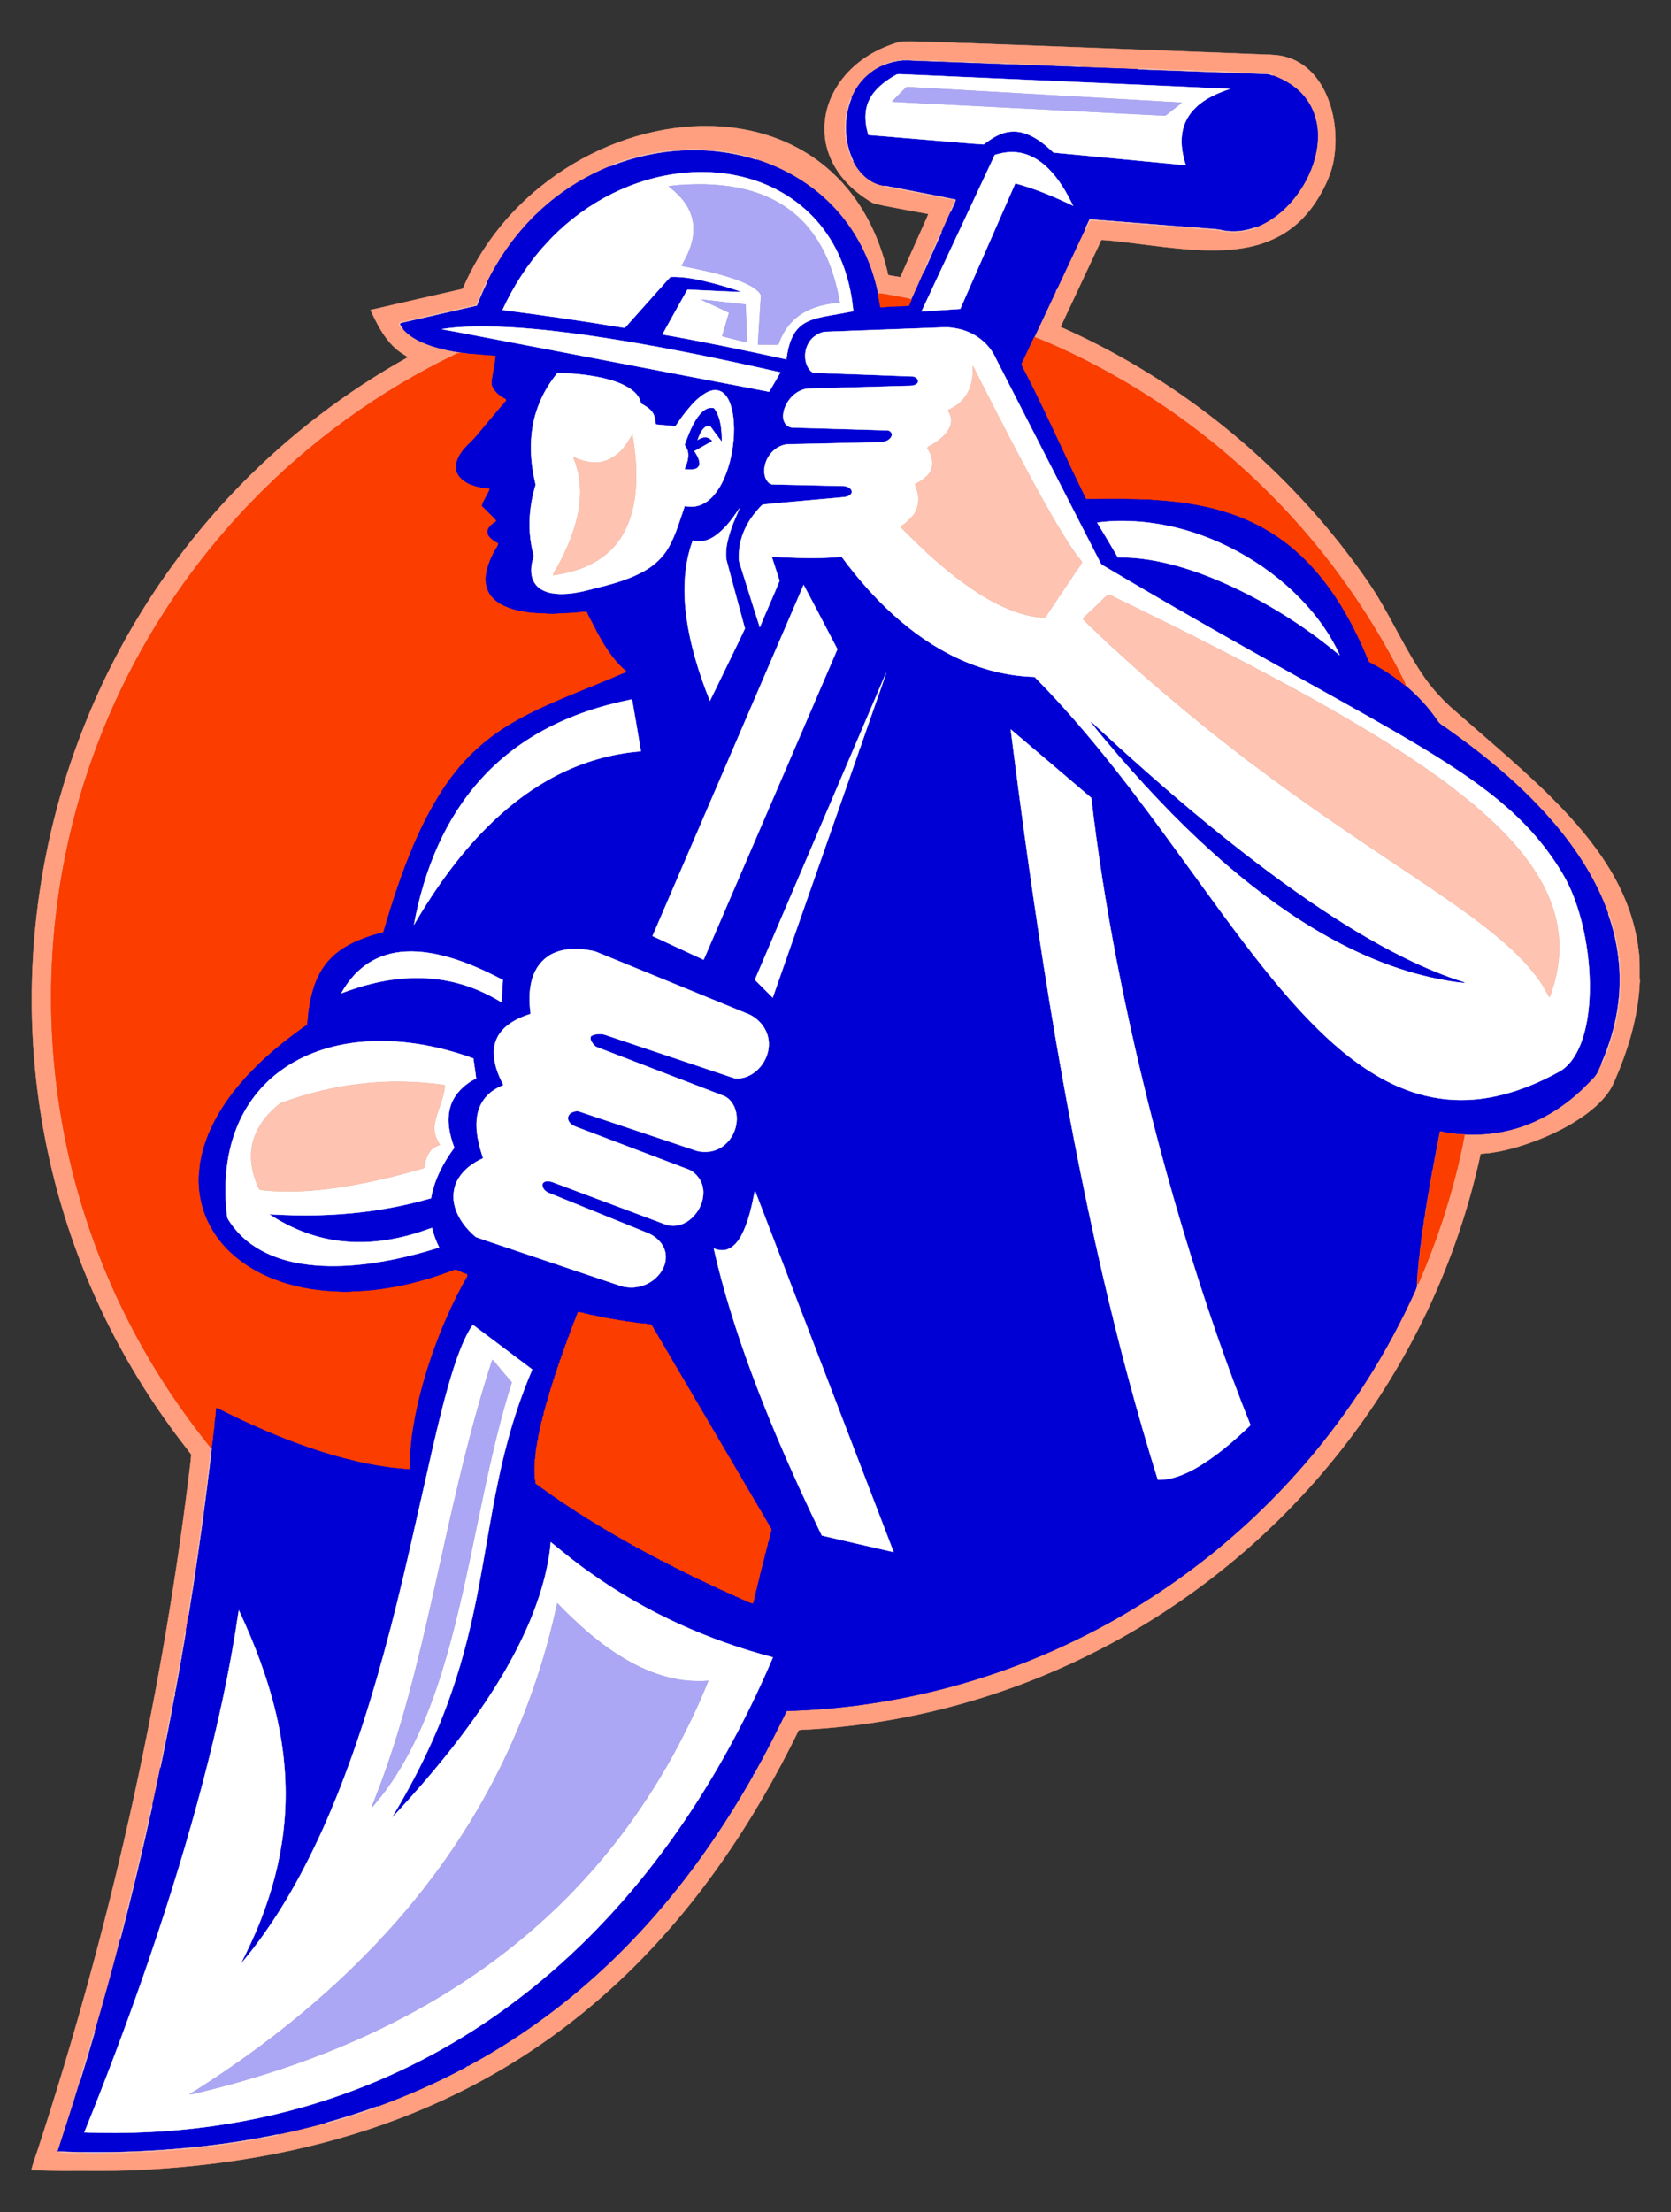 <?xml version="1.0" encoding="utf-8"?>

<!DOCTYPE svg PUBLIC "-//W3C//DTD SVG 1.1//EN" "http://www.w3.org/Graphics/SVG/1.1/DTD/svg11.dtd">
<svg version="1.1" id="Layer_1" xmlns="http://www.w3.org/2000/svg" xmlns:xlink="http://www.w3.org/1999/xlink" x="0px" y="0px"
	 viewBox="-45.944 -60.8 2494.888 3301.599" enable-background="new -45.944 -60.8 2494.888 3301.599"
	 xml:space="preserve">
<rect x="-45.944" y="-60.8" width="2494.888" height="3301.599" fill="#333333" stroke="none"/>
<g>
	<path fill="#FF9F7F" stroke="#FF9F7F" stroke-width="0.5" d="M1272.7,10.59c8.85-3.72,17.86-7.4,27.29-9.33
		c25.17-0.6,50.33,0.98,75.49,1.48c11.49,0.91,23.04,0.65,34.55,1.31c143.66,5.18,287.29,10.88,430.93,16.45
		c11.81,0.27,23.83,0.68,35.16,4.38c16.7,4.79,31.19,15.62,42.07,29c11.11,13.8,18.65,30.2,23.44,47.19
		c6.63,23.61,7.86,48.62,4.37,72.85c-2.64,18.5-9.75,36.02-18.82,52.25c-8.51,15.5-18.93,30.08-31.71,42.37
		c-13.74,13.42-30.32,23.8-48.18,30.81c-19.17,7.73-39.77,11.24-60.29,12.79c-49.61,3.06-98.89-5.08-147.99-10.9
		c-13.51-1.45-27-3.52-40.6-4c-20.2,43.36-40.72,86.57-60.96,129.9c141.06,62.4,268.54,155.14,371.63,269.83
		c24.19,26.67,46.84,54.71,68.29,83.61c11.21,15.27,22.07,30.8,32.11,46.87c25.25,41.2,44.97,85.68,72.89,125.26
		c10.65,14.77,22.95,28.3,36.23,40.75c47.84,42.09,96.89,82.88,142.73,127.19c31.81,31.11,62.14,64.13,86.8,101.31
		c27.22,40.45,46.73,86.74,52.31,135.41c2.11,13.81,1.37,27.82,1.53,41.73c0.34,2.28,0.9,4.57,0.16,6.88
		c-2.05,44.37-13.75,87.84-30.23,128.93c-4.54,10.63-8.4,21.65-14.57,31.49c-9.51,14.48-22.58,26.23-36.47,36.4
		c-30.45,21.88-65.22,37.18-100.99,48.01c-13.38,3.9-26.98,7.09-40.79,8.98c-4.83,0.66-9.73,0.7-14.52,1.57
		c-34.79,161.56-107.45,314.71-210.09,444.2c-92.02,116.43-207.9,213.82-338.33,284.6
		c-71.37,38.65-147.01,69.47-225.16,91.43c-75.31,21.21-152.93,34.17-231.02,38.74c-4.48,0.25-9-0.01-13.39,1.04
		c-33.98,69.69-72.98,137.02-117.68,200.4c-47.14,66.7-100.75,128.98-161.22,183.96
		c-56.56,51.57-118.98,96.79-185.94,133.93c-112.35,62.7-236.77,102.22-363.65,122.1
		c-51.02,8.16-102.52,13.2-154.11,15.77c-24.97,1.37-49.98,1.46-74.97,1.39c-29.36-0.12-58.75,0.48-88.06-1.27
		c2.29-9.44,5.91-18.49,8.8-27.74C116.25,2824.75,192.53,2489.59,235.08,2150.05c1.46-13.35,3.58-26.66,4.61-40.02
		c-10.49-14.02-21.47-27.73-31.64-42.01c-45.96-63.48-85.09-131.9-116.42-203.74c-36.08-82.8-61.72-170.15-76.06-259.32
		c-31.84-195.35-8.97-399.1,64.47-582.85c52.75-132.81,131.84-255.13,231.63-357.43c73.82-75.79,158.78-140.77,251.28-192.14
		c-2.41-2.61-5.8-3.91-8.62-5.96c-13.83-8.99-24.25-22.23-32.54-36.29c-5.3-9.23-10.18-18.71-14.42-28.47
		c43.54-9.91,87.03-20.01,130.58-29.87c2.79-0.93,7.13-0.4,8-3.97c25.6-59.08,66.32-111.34,116.68-151.36
		c60.89-48.64,135.69-80.44,213.46-87.78c57.9-5.4,118.08,3.71,169.56,31.61c31.64,17.04,59.45,41.05,81.05,69.77
		c26.52,35.18,43.89,76.7,53.46,119.55c6.05,0.98,12.04,2.32,18.14,3c12.48-27.68,24.75-55.46,37.17-83.18
		c1.49-3.71,3.52-7.22,4.53-11.11c-23.09-4.29-46.22-8.37-69.24-13.02c-4.78-1.3-9.87-1.64-14.34-3.85
		c-15.59-9.16-30.16-20.35-41.96-34.12c-12.51-14.46-21.94-31.75-26.36-50.41c-6.24-26.13-2.47-54.31,9.72-78.19
		C1213.33,47.92,1241.18,24.25,1272.7,10.59 M1291.71,29.74c-5.94,1.6-11.9,3.18-17.69,5.28c-1.25,0.4-2.42,1.05-3.27,2.04
		l1.6-0.04c-21.21,9.05-38.1,26.93-46.78,48.21l-1.29,0.26c-5.14,11.17-6.71,23.46-8.76,35.44c0.16,8.38-0.88,16.94,1.4,25.12
		c0.96,9.05,3.72,17.75,6.71,26.31c1.04,2.61,1.5,6.01,4.44,7.22c9.1,18.28,25.78,34.36,46.8,36.8
		c0.29,0.41,0.85,1.23,1.14,1.64c9.71,1.42,19.25,3.65,28.93,5.27c12.03,2.83,24.29,4.5,36.36,7.16
		c11.86,2.27,23.67,4.82,35.58,6.78c0.9,0.45,1.77,0.98,2.62,1.58c-1.63,3.64-3.19,7.32-4.93,10.91
		c-0.75,1.69-2.06,3.53-1.04,5.4c-4.55,10.42-9.22,20.78-13.88,31.16l-1.38,0.17c-7.29,16.27-14.64,32.58-21.82,48.93
		c-1.35,3.22-3.54,6.31-3.16,9.97c-6.12,13.74-12.13,27.52-18.41,41.17c-1.48-0.74-3.01-1.42-4.62-1.72
		c-10.42-2.02-20.84-4.03-31.29-5.84c-4.43-0.72-8.84-1.88-13.36-1.58c-0.3-0.31-0.9-0.92-1.21-1.23
		c-10.08-49.08-33.8-95.54-69.08-131.28c-0.04-0.05-0.13-0.14-0.17-0.18c-31.02-31.48-70.22-54.44-112.34-67.53l0.62-1.13
		c-17.14-5.11-34.62-9.31-52.39-11.35c-10.45-2.48-21.4-0.81-31.93-2.8c-8.99-0.5-18.06-0.48-26.97,0.87
		c-8.06,1.12-16.38-0.31-24.26,2.03c-4.12,0.96-8.47,0.17-12.48,1.7c-24.54,3.88-48.75,10.64-71.68,20.27
		c0.57,0.04,1.72,0.12,2.29,0.16c-33.77,13.48-65.36,32.34-93.24,55.7c-0.05,0.05-0.16,0.14-0.22,0.19
		c-6.08,5.11-11.87,10.53-17.68,15.95c-0.03,0.03-0.1,0.1-0.14,0.13c-2.61,2.58-5.28,5.12-7.79,7.8c-0.06,0.07-0.18,0.2-0.25,0.27
		c-26.61,27.44-48.47,59.3-65.46,93.51l-1.13,0.36c-2.77,3.63-4.02,8.16-6.06,12.22c-2.9,5.72-5,11.78-7.49,17.67
		c-0.78,1.46-1.3,3.49-3.16,3.86c-35.48,7.98-70.91,16.23-106.36,24.35c-3.08,0.37-7.54,0.58-7.36,4.79
		c1.92,2.01,2.74,5.89,5.89,6.15c7.81,9.19,18.36,15.61,29.32,20.38c18.75,8.15,38.92,12.28,59.03,15.4
		c3.35,0.55,6.81,0.51,10.09,1.49c2.36,0.23,4.75,0.37,7.12,0.62c-8.3,1.23-16.83-3.79-25.03-0.6
		c-114.73,54.89-219.42,130.63-307.6,222.28c-58.62,60.75-109.94,128.54-152.62,201.38C117.14,991.07,74.95,1101.05,51.93,1214.95
		c-38.8,190.3-24.75,391.18,41.23,573.92c27.14,75.5,62.96,147.87,106.43,215.31c21.42,33.53,45.11,65.56,69.96,96.62
		c-1.64,4.83-2.11,10.04-2.31,15.14c-0.22,4.7-1.87,9.23-1.85,13.97c0.16,8.29-3.63,16.48-1.79,24.75l-0.04,0.3
		c-0.39,0.28-1.17,0.84-1.56,1.11c-0.89,4.94-0.23,10.06-1.63,14.95c-1.47,5-0.45,10.34-1.96,15.35
		c-1.41,4.11-0.74,8.51-1.56,12.74c-0.65,3.58-1.52,7.14-1.59,10.81c-0.06,4.78-1.88,9.31-1.96,14.1
		c-0.13,4.37-1.65,8.56-1.92,12.93c-0.05,7.29-3.51,14.41-1.84,21.74l-0.04,0.27c-2.2,0.7-1.83,3.2-2.06,5.03
		c-0.16,3.03-0.45,6.09-1.18,9.07c-1.17,4.23-0.68,8.7-1.89,12.93c-1.39,4.33-0.64,9-2.07,13.34
		c-1.08,3.11-0.84,6.43-1.26,9.68c-1.92,9.17-3.07,18.49-4.55,27.75c-1.03,4.2-1.84,8.6-0.88,12.91
		c-1.27,8.11-2.59,16.21-4,24.3c-3.16,1.19-1.67,5.31-2.45,7.92c-4.35,24.07-8.32,48.15-12.9,72.19
		c-0.99,3.45-1.16,7.05-1.12,10.65l0.58-0.97c-0.76,2.71,1.32,6.51-1.56,8.34c0.41-2.41,1.3-4.84,0.46-7.25
		c-1.03,2.24-1.22,4.71-1.45,7.16c-2.63,11.89-4.3,24.01-7.03,35.92c-3.24,19.1-7.56,38.02-11.19,57.06
		c-0.68,3.88-2.61,7.76-1.28,11.76c-3.9,19.12-7.95,38.21-12.17,57.26c-0.4,0.25-1.2,0.75-1.6,1.01
		c-13.25,62.44-28.61,124.46-44.3,186.35c-0.97,3.99-2.95,8.01-1.98,12.24c-12,46.39-24.8,92.58-38.2,138.58
		l-1.26-0.41c-5.59,20.53-11.97,40.85-18.11,61.23c-0.9,3.38-3.04,6.8-1.94,10.42c-10.78,35.76-22.41,71.26-33.88,106.81
		l0.54,0.01c0.22,0.27,0.67,0.8,0.89,1.06c5.17,0.03,10.24,1.3,15.41,1.16c28,0.06,55.99,0.16,83.99-0.05
		c11.92-1.73,24.01-1.65,36.03-1.83c6.69,0.05,13.24-1.53,19.92-1.67c6.34-0.61,12.79,0.2,19.04-1.2
		c7.25-1.55,14.75-0.44,22-1.93c4.7-0.91,9.49-1.06,14.25-1.37c5.27-0.37,10.4-2.02,15.72-1.9
		c4.42,0.12,8.57-1.77,12.97-1.86c5.73,0.03,11.13-2.36,16.89-2.14c11.01-2.03,22.21-3,33.11-5.68
		c5.37,0.15,10.28-2.31,15.62-2.4c5.81-1.25,11.69-2.14,17.45-3.59c1.95-0.7,5.31,0.27,5.95-2.37
		c23.31-4.87,46.44-10.52,69.43-16.73c3.19,1.24,6.36-0.64,9.46-1.31c21.94-6.53,43.8-13.37,65.39-21
		c1.16-0.7,3.33-0.73,3.28-2.52c45.77-16.62,90.48-36.29,133.31-59.46c0.36,0.17,1.08,0.5,1.43,0.67l0.41-0.78l-0.48-0.64
		c55.65-29.78,108.12-65.4,156.93-105.39c0.05-0.04,0.13-0.11,0.18-0.14c15.52-13.01,30.9-26.22,45.67-40.09
		c0.04-0.04,0.13-0.12,0.17-0.16c1.3-1.25,2.62-2.47,3.97-3.63c0.05-0.04,0.14-0.12,0.18-0.16
		c0.47-0.42,1.4-1.26,1.87-1.69c0.06-0.05,0.18-0.16,0.23-0.21c16.55-16.08,33.01-32.27,48.6-49.27
		c27.34-29.47,53-60.49,77.11-92.64c0.04-0.04,0.1-0.13,0.14-0.18c33.41-44.8,63.75-91.87,91.27-140.51
		l0.93-0.02l0.54-0.94l-0.42-0.85c17.41-30.82,33.36-62.43,48.97-94.18
		c150.6-4.16,300.21-41.23,435.44-107.67c73.15-35.79,142.01-80.23,205.13-131.66
		c0.04-0.04,0.13-0.11,0.17-0.15c19.04-15.78,37.75-31.98,55.74-48.95c0.05-0.05,0.15-0.14,0.2-0.19
		c1.27-1.23,2.55-2.46,3.85-3.66c0.07-0.06,0.21-0.19,0.28-0.25c21.5-20.34,42.03-41.7,61.72-63.78
		c0.05-0.05,0.15-0.16,0.19-0.22c67.71-76,124.5-161.75,167.92-253.82c3.4-7.72,7.69-15.12,10.05-23.26
		c0.38-15.71,2.1-31.39,3.96-46.94c1.55-15.37,3.64-30.7,5.98-45.97c0.64-4.03,0.74-8.16,1.94-12.07
		c0.67-4.64,0.97-9.35,2.06-13.9c1.2-7.7,2.39-15.41,3.97-23.02c0.64-3.71,0.7-7.54,2.01-11.08
		c1.02-7.69,2.32-15.37,4.03-22.92c2.38-14.06,5.15-28.07,7.89-42.06c0.68-3.35,1-6.78,2.06-10.04
		c0.15-1.22,0.32-2.43,0.5-3.61c3.1,0.54,6.28,0.75,9.31,1.7c5.3,0.84,10.71,1.03,15.98,2.09
		c25.26,2.18,50.93,1.3,75.65-4.66c38.94-8.76,74.72-28.9,104.49-55.22c0.07-0.06,0.2-0.17,0.27-0.23
		c8.01-7.2,15.64-14.83,23.01-22.7c6.56-5.95,8.84-14.81,12.8-22.44c0.01,0.58,0.02,1.76,0.02,2.34
		c3.71-6.97,6.13-14.5,9.2-21.75c8.1-22.5,14.33-45.76,16.86-69.57c1.77-6.21,1.19-12.69,1.74-19.04
		c0.48-6.01-0.24-12.02,0.2-18.02c0.43-8.94-0.76-17.85-0.71-26.78c-0.85-5.04-1.89-10.05-2.15-15.15
		c-3.2-18.87-7.61-37.61-14.29-55.57l-1,0.36c-17.64-50.08-47.01-95.26-81.3-135.51
		c-28.23-32.92-59.82-62.87-93.27-90.44c-0.07-0.05-0.21-0.17-0.28-0.22c-20.73-17.08-42.23-33.22-64.16-48.73
		c-5.34-4.28-12.25-6.97-15.91-13.05c-13.29-19.51-29.49-36.98-47.52-52.2c-0.08-1.75-0.56-3.4-1.35-4.92
		c-28.26-57.28-61.71-111.99-99.74-163.29c-90.96-122.68-208.42-225.65-342.22-299.33c-35.92-19.73-72.84-37.82-110.99-52.84
		c10.77-22.87,21.53-45.75,32.25-68.64l0.92-0.08l0.5-0.96l-0.46-0.83c14.36-30.71,28.8-61.38,43.27-92.04l1.05,0.46
		c1.85-3.94,3.8-7.84,5.59-11.82c7.86,0.11,15.75,0.32,23.55,1.35c6.57,1.42,13.33,0.49,19.97,1.25
		c4.35,0.34,8.62,1.45,13,1.57c5.98,0.16,12,0.16,17.96,0.88c7.7,1.96,15.73,0.8,23.55,1.99
		c9.73,2.13,19.82,0.42,29.59,2.45c4.22,1.02,8.58,0.51,12.88,0.85c3.2,0.14,6.52,0.88,9.65-0.32l0.31,0.02
		c1.35,1.79,3.78,1.66,5.81,1.99c8.56,0.57,17.31-0.2,25.72,1.88c2.79,0.48,5.64,0.12,8.48,0.41
		c2.74,0.31,5.32,1.43,8.08,1.81c7.62,0.66,15.29,1.99,22.96,0.82c9.04-0.33,17.98-2.47,26.31-5.98
		c-0.58-0.06-1.74-0.17-2.32-0.22c33.38-12.12,59.73-38.95,76.47-69.74c11.7-21.79,18.89-46.45,18.08-71.33
		c-0.73-18.45-6.5-36.94-17.77-51.7c-12.18-16.38-30.2-27.44-49.13-34.41c-1.12-2.99-4.86-2.69-7.42-3.23
		c-5.74-0.31-11.43-1.34-17.18-1.23c-13.31-0.04-26.65-0.05-39.92-1.14c-7.6-1.37-15.36-0.72-23.04-0.88
		c-11.99-0.23-24.03-0.17-35.92-1.81c-13.03-0.26-26.08-0.07-39.1-0.65c-9.35-0.45-18.61-1.94-27.99-1.52
		c-3.5,0.4-7.66-1.13-10.66,1.03c-30.23-0.98-60.44-2.22-90.67-3.29c1.96,0.01,3.91-0.45,5.82-0.95
		c-7.09-1.17-14.29-0.7-21.42-0.87c-11.72,0.18-23.43-0.63-35.06-1.84c-19.02-0.1-38.08-0.1-57.03-1.8
		c-12.96-0.24-25.93-0.2-38.87-1.05c-7.38-0.31-14.69-1.6-22.09-1.23c-14.02-0.4-28.15,0.38-42.04-1.8
		c-7.67-0.2-15.35-0.2-23.02-0.25C1316.55,29.54,1304.06,27.76,1291.71,29.74 M2104.43,1628.25c-1.77,5.46-1.74,11.29-3.8,16.65
		c-0.42,2.96-0.12,6.08-1.39,8.88c-1.34,3.22-0.47,6.89-1.82,10.14c-1.59,3.43-0.61,7.4-2.07,10.87
		c-1.45,3.2-0.63,6.88-1.95,10.13c-1.34,3.18-0.65,6.78-1.8,10c-2.19,4.5-0.43,9.79-2.74,14.32
		c-0.3,6.49-2.66,12.59-2.92,19.1c-1.62,4.63-1.36,9.56-2.14,14.31c-2.21,4.1-0.77,8.93-2.45,13.19
		c-1.7,4.56-0.43,9.62-2.15,14.2c-1.42,4.18-0.3,8.74-1.81,12.9c-2.09,5.77,0.02,12.16-2.3,17.88
		c-1.15,3.25-0.66,6.77-0.81,10.17c0.08,3.77-1.71,7.26-1.85,11.02c-0.23,4.3,0.02,8.66-0.85,12.93
		c-1.46,6.95-1.57,14.11-1.08,21.18c0.9-1.13,1.64-2.34,2.22-3.65c12.68-29.3,24.13-59.14,34.14-89.46
		c14-42.76,25.77-86.32,33.96-130.57c-5.65-0.24-11.38,0.22-16.87-1.33c-4.23-1.13-8.74-0.29-12.86-1.78
		C2108.94,1628.57,2106.64,1628.36,2104.43,1628.25z"/>
	<path fill="#FEC3B1" stroke="#FEC3B1" stroke-width="0.5" d="M1291.71,29.74c12.35-1.98,24.84-0.2,37.26-0.33
		c7.67,0.05,15.35,0.05,23.02,0.25c13.89,2.18,28.02,1.4,42.04,1.8c7.4-0.37,14.71,0.92,22.09,1.23
		c12.94,0.85,25.91,0.81,38.87,1.05c18.95,1.7,38.01,1.7,57.03,1.8c11.63,1.21,23.34,2.02,35.06,1.84
		c7.13,0.17,14.33-0.3,21.42,0.87c-1.91,0.5-3.86,0.96-5.82,0.95c-76.89-2.97-153.79-5.67-230.68-8.58
		c-13.07,0.05-26.28-2.36-39.22,0.35c-7,1.31-13.83,3.4-20.43,6.05l-1.6,0.04c0.85-0.99,2.02-1.64,3.27-2.04
		C1279.81,32.92,1285.77,31.34,1291.71,29.74z"/>
	<path fill="#0000D4" stroke="#0000D4" stroke-width="0.5" d="M1292.78,30.97c12.94-2.71,26.15-0.3,39.22-0.35
		c76.89,2.91,153.79,5.61,230.68,8.58c30.23,1.07,60.44,2.31,90.67,3.29c63.89,2.39,127.79,4.7,191.68,7.1
		c3.31,0.01,6.47,1.18,9.55,2.33c18.93,6.97,36.95,18.03,49.13,34.41c11.27,14.76,17.04,33.25,17.77,51.7
		c0.81,24.88-6.38,49.54-18.08,71.33c-16.74,30.79-43.09,57.62-76.47,69.74c-14.72,5.22-30.76,6.88-46.17,4.17
		c-10.07-2.65-20.56-2.5-30.85-3.52c-6.02-0.33-12.01-1.09-18.02-1.36l-0.31-0.02c-50.2-4.05-100.42-7.76-150.61-11.82
		c-2.07,4.38-4.1,8.78-6.18,13.16c-14.47,30.66-28.91,61.33-43.27,92.04c-0.24,0.47-0.72,1.4-0.96,1.87
		c-10.72,22.89-21.48,45.77-32.25,68.64c-4.58,9.52-8.89,19.16-13.51,28.65c-1.44,3.47-3.27,6.76-4.79,10.19
		c-0.64,1.2-0.74,2.66-0.01,3.86c16,30.18,30.6,61.07,45.2,91.95c9.84,21.06,19.81,42.06,29.59,63.15
		c7.14,14.46,13.81,29.15,20.99,43.6c25.75,0.06,51.52-0.44,77.26,0.21c7.95,1.06,16.08-0.17,23.97,1.35
		c13.72,0.38,27.33,2.21,40.98,3.6c17.15,2.56,34.27,5.6,51.08,9.97c4.91,1.63,10.04,2.58,14.9,4.42c1.69,0.5,3.41,1.02,5.14,1.53
		c1.95,0.77,3.94,1.44,5.98,2.05c37.16,13.07,71.74,33.63,100.45,60.65c37.76,35,65.78,79.18,87.66,125.47
		c1.77,4.11,3.81,8.11,5.59,12.23c1.42,3.28,2.78,6.6,4.39,9.81c0.51,1.38,1.03,2.77,1.57,4.19
		c1.09,2.8,2.34,5.56,3.9,8.16c19.29,9.61,37.34,21.64,53.96,35.34c18.03,15.22,34.23,32.69,47.52,52.2
		c3.66,6.08,10.57,8.77,15.91,13.05c21.93,15.51,43.43,31.65,64.16,48.73c0.07,0.05,0.21,0.17,0.28,0.22
		c33.45,27.57,65.04,57.52,93.27,90.44c34.29,40.25,63.66,85.43,81.3,135.51c15.24,42.76,20.97,89.06,15.15,134.15
		c-3.72,30.73-12.64,60.7-25.02,89.03c-3.96,7.63-6.24,16.49-12.8,22.44c-7.37,7.87-15,15.5-23.01,22.7
		c-0.07,0.06-0.2,0.17-0.27,0.23c-29.77,26.32-65.55,46.46-104.49,55.22c-24.72,5.96-50.39,6.84-75.65,4.66
		c-5.27-1.06-10.68-1.25-15.98-2.09c-3.03-0.95-6.21-1.16-9.31-1.7c-0.18,1.18-0.35,2.39-0.5,3.61
		c-1.06,3.26-1.38,6.69-2.06,10.04c-2.74,13.99-5.51,28-7.89,42.06c-1.71,7.55-3.01,15.23-4.03,22.92
		c-1.31,3.54-1.37,7.37-2.01,11.08c-1.58,7.61-2.77,15.32-3.97,23.02c-1.09,4.55-1.39,9.26-2.06,13.9
		c-1.2,3.91-1.3,8.04-1.94,12.07c-2.34,15.27-4.43,30.6-5.98,45.97c-1.86,15.55-3.58,31.23-3.96,46.94
		c-2.36,8.14-6.65,15.54-10.05,23.26C2015.8,1974.37,1959.01,2060.12,1891.3,2136.12
		c-0.04,0.06-0.14,0.17-0.19,0.22c-19.69,22.08-40.22,43.44-61.72,63.78c-0.07,0.06-0.21,0.19-0.28,0.25
		c-1.3,1.2-2.58,2.43-3.85,3.66c-0.05,0.05-0.15,0.14-0.2,0.19c-17.99,16.97-36.7,33.17-55.74,48.95
		c-0.04,0.04-0.13,0.11-0.17,0.15c-63.12,51.43-131.98,95.87-205.13,131.66
		c-135.23,66.44-284.84,103.51-435.44,107.67c-15.61,31.75-31.56,63.36-48.97,94.18
		c-0.26,0.45-0.79,1.36-1.05,1.81c-27.52,48.64-57.86,95.71-91.27,140.51c-0.04,0.05-0.1,0.14-0.14,0.18
		c-24.11,32.15-49.77,63.17-77.11,92.64c-15.59,17-32.05,33.19-48.6,49.27c-0.05,0.05-0.17,0.16-0.23,0.21
		c-0.47,0.43-1.4,1.27-1.87,1.69c-0.04,0.04-0.13,0.12-0.18,0.16c-1.35,1.16-2.67,2.38-3.97,3.63
		c-0.04,0.04-0.13,0.12-0.17,0.16c-14.77,13.87-30.15,27.08-45.67,40.09c-0.05,0.03-0.13,0.1-0.18,0.14
		c-48.81,39.99-101.28,75.61-156.93,105.39c-0.34,0.18-1.02,0.56-1.36,0.75c-42.83,23.17-87.54,42.84-133.31,59.46
		c-25.71,9.3-51.8,17.51-78.13,24.83c-22.99,6.21-46.12,11.86-69.43,16.73c-83.08,17.43-167.94,25.37-252.74,26.74
		c-12.86-0.13-25.71-0.12-38.57,0.01c-12.65-0.02-25.28-0.85-37.93-0.98l-0.54-0.01c11.47-35.55,23.1-71.05,33.88-106.81
		c7.32-23.69,14.39-47.44,21.31-71.24c13.4-46,26.2-92.19,38.2-138.58c17.31-66.2,33.21-132.77,47.88-199.6
		c4.22-19.05,8.27-38.14,12.17-57.26c7.22-34.8,14.2-69.67,20.49-104.65c2.88-1.83,0.8-5.63,1.56-8.34
		c5.73-29.85,10.85-59.82,15.89-89.79c1.41-8.09,2.73-16.19,4-24.3c4.9-30.2,9.56-60.43,13.89-90.71l0.04-0.27
		c5.05-34.52,9.72-69.1,14.02-103.73l0.04-0.3c2.17-18.28,4.78-36.52,6.39-54.86c0.39-2.25,0.62-4.5,0.89-6.74
		c1.11-5.62,1.32-11.37,1.93-17.05c1.54-6.91,0.97-14.13,2.44-21.03c0.46-4.96,1.06-9.91,1.37-14.87
		c3.62,0.7,6.76,2.69,10.03,4.31c18.59,9.22,37.35,18.15,56.41,26.38c4.9,2.24,9.91,4.23,14.84,6.43
		c9.94,4.13,19.95,8.1,29.98,12.02c5.08,1.78,10.06,3.89,15.2,5.54c5.59,2.22,11.34,4,17.02,5.99
		c20.67,6.97,41.6,13.28,62.89,18.05c6.24,1.84,12.69,2.88,19.02,4.39c3.66,0.61,7.37,0.98,10.96,1.99
		c11.58,2.01,23.19,3.9,34.9,4.91c3.38,0.37,6.83,0.18,10.14,1.08c2.53,0.22,5.06,0.3,7.6,0.41
		c-0.13-16.93,1.21-33.78,3.21-50.57c1.21-4.62,1.12-9.46,2.37-14.06c1.54-10.39,3.62-20.71,6.03-30.93
		c1.58-7.77,3.7-15.41,5.6-23.1c2.57-9.36,5.19-18.71,8.02-27.99c2.62-8.03,5.1-16.1,7.94-24.05
		c0.79-2.3,1.57-4.59,2.41-6.85c1.3-3.68,2.67-7.32,4.03-10.97c0.62-1.71,1.27-3.4,1.96-5.06
		c3.13-8.38,6.44-16.71,10.04-24.91c1.25-3.06,2.57-6.09,3.97-9.07c9.05-20.58,18.98-40.82,30.44-60.17
		c-0.1-1-0.19-1.97-0.28-2.91c-2.14-0.57-4.24-1.27-6.26-2.13c-3.75-1.36-7.11-4.02-11.1-4.51
		c-4.57,0.68-8.62,3.26-13.07,4.46c-8.16,3.17-16.57,5.66-24.88,8.39c-7,2.13-14.06,4.02-21.1,5.99
		c-2.67,0.54-5.32,1.19-7.91,2.03c-3.02,0.56-6.03,1.14-8.97,2c-3.05,0.53-6.11,1.1-9.08,1.98
		c-22.13,3.91-44.45,7.45-66.97,7.46c-1.36,0.06-2.69,0.26-4,0.58c-8.72,0.49-17.43,0.14-26.09-0.72
		c-11.4,0-22.69-1.75-33.96-3.29c-7.31-1.42-14.71-2.48-21.92-4.38c-9.09-2.29-18.17-4.7-26.93-8.06
		c-4.85-1.6-9.54-3.62-14.27-5.53c-30.57-13.31-58.8-33.51-78.05-61.05c-6.2-8.85-11.38-18.39-15.59-28.33
		c-2.06-5.19-3.89-10.46-5.39-15.83c-4.23-15.3-6.07-31.27-5.22-47.12c1.01-6.62,0.89-13.36,2.23-19.92
		c0.78-3.33,1.34-6.69,1.98-10.02c0.78-2.65,1.41-5.33,2-8.01c1.91-6.04,3.76-12.1,6.01-18.03c0.7-1.67,1.36-3.34,2-5.01
		c15.37-37.06,39.94-69.68,68.11-97.96c24.04-24.71,51.36-45.94,79.46-65.81c0.05-2.41,0.22-4.83,0.82-7.16
		c0.4-5.34,1.04-10.65,1.59-15.97c1.3-4.24,1.18-8.75,2.4-12.99c0.6-3.01,1.18-6.02,2.01-8.96c0.6-2.37,1.24-4.72,1.98-7.03
		c5.17-17.66,13.95-34.63,27.26-47.53c11.09-11.33,25.04-19.36,39.42-25.77c1.38-0.53,2.77-1.05,4.16-1.56
		c1.94-0.84,3.91-1.64,5.87-2.43c5.7-1.92,11.34-4.05,17.17-5.55c2.29-0.76,4.63-1.41,6.98-1.96c1.34-0.42,2.7-0.8,4.06-1.16
		c0.97-3.04,1.83-6.11,2.71-9.16c0.78-2.3,1.45-4.63,2-6.98c1.56-4.61,2.81-9.31,4.4-13.9
		c1.65-6.09,3.83-12.01,5.67-18.03c0.68-2.01,1.32-4.03,1.97-6.04c0.72-1.99,1.37-4,1.94-6.03
		c0.51-1.31,1.01-2.63,1.55-3.9c0.09-0.52,0.28-1.55,0.37-2.06c2.52-5.85,4.09-12.03,6.52-17.9
		c1.73-5.12,3.81-10.09,5.54-15.2c2.64-6.7,5.27-13.4,8-20.05c0.81-1.93,1.62-3.85,2.47-5.74c0.5-1.41,1.02-2.8,1.54-4.18
		c1.41-2.98,2.77-5.97,4-9.02c16.59-37.16,36.2-73.37,62.21-104.86c22.39-27.51,50.05-50.53,80.59-68.5
		c17.24-10.23,35.24-19.11,53.52-27.31c3.29-1.45,6.57-2.93,9.87-4.39c6.26-2.79,12.66-5.28,18.92-8.07
		c7.78-3.08,15.44-6.44,23.21-9.56c1.64-0.69,3.3-1.35,4.97-1.99c1.95-0.81,3.9-1.6,5.84-2.43c1.38-0.52,2.76-1.04,4.15-1.56
		c9.61-4.15,19.36-7.97,29.03-12c1.91-0.84,3.85-1.63,5.78-2.43c2.78-1.13,5.52-2.37,8.27-3.57c2.35-1.48,6.82-1.38,7.45-4.5
		c-20.98-17.67-35.03-41.81-47.37-65.93c-3.65-7.49-7.96-14.65-11.26-22.3c-3.98-0.15-8.05-0.34-11.93,0.76
		c-7.02,0.27-13.98,1.32-21.01,1.23c-6.38-0.19-12.66,1.31-19.05,0.92c-6.36,0.4-12.63-1.03-18.98-0.9
		c-5.7,0.11-11.32-0.91-16.98-1.28c-6.69-1.28-13.43-2.29-20.02-4.02c-12.12-3.56-24.38-8.59-33.04-18.15
		c-3.76-4-6.38-8.89-8.26-14.01c-1.06-5.27-2.43-10.61-1.97-16.03c1.03-3.96,0.96-8.11,2.05-12.06c0.88-2.6,1.57-5.26,2.42-7.87
		c1.23-3.37,2.51-6.72,4.01-9.99c2.65-5.75,5.7-11.32,9.02-16.71c0.86-1.29,1.34-2.76,1.43-4.3c-5.3-2.17-10.02-5.73-13.61-10.17
		c-2.96-3.49-3.3-8.86-0.85-12.7c2.82-4.43,7.04-7.81,11.58-10.37c-2-3.77-5.52-6.29-8.37-9.34c-4.33-4.17-8.3-8.73-12.93-12.56
		c-0.49-4.77,3.11-8.46,4.85-12.59c1.97-4.68,5.38-8.72,6.52-13.73c-7.1-0.17-14.02-1.77-20.89-3.39c-0.99-0.39-1.97-0.78-2.94-1.16
		c-1.04-0.28-2.06-0.55-3.08-0.81c-10.45-4.1-20.94-11.61-23.27-23.29c-0.76-5.16,0.45-10.24,2.04-15.11
		c3.37-8.06,8.67-15.18,14.8-21.35c6.1-5.89,12.23-11.78,17.37-18.56c13.58-15.93,26.72-32.25,40.61-47.92
		c-0.09-0.67-0.17-1.33-0.24-1.98c-7.97-3.82-15.64-9.59-19.72-17.61c-2.62-4.81-1.67-10.34-0.66-15.44
		c1.74-10.51,3.84-21,4.96-31.59c-10.92-0.68-21.81-1.55-32.7-2.66c-2.37-0.25-4.76-0.39-7.12-0.62c-3.28-0.98-6.74-0.94-10.09-1.49
		c-20.11-3.12-40.28-7.25-59.03-15.4c-10.96-4.77-21.51-11.19-29.32-20.38c-1.55-2.45-4.33-4.65-4.44-7.68
		c0.77-0.74,1.69-1.2,2.77-1.39c37.42-8.44,74.78-17.18,112.21-25.63c4.54-11.78,9.58-23.37,15.13-34.7
		c16.99-34.21,38.85-66.07,65.46-93.51c0.07-0.07,0.19-0.2,0.25-0.27c2.51-2.68,5.18-5.22,7.79-7.8c0.04-0.03,0.11-0.1,0.14-0.13
		c5.81-5.42,11.6-10.84,17.68-15.95c0.06-0.05,0.17-0.14,0.22-0.19c27.88-23.36,59.47-42.22,93.24-55.7
		c68.45-27.18,146.29-31.82,216.8-9.75c42.12,13.09,81.32,36.05,112.34,67.53c0.04,0.04,0.13,0.13,0.17,0.18
		c35.28,35.74,59,82.2,69.08,131.28c1.22,4.55,1.7,9.25,2.74,13.85c0.42,2.53,0.86,5.06,1.34,7.59
		c7.22,0.25,14.32-1.33,21.55-1.16c7.04,0,14.08-0.31,21.11-0.97c1.21-2.99,2.48-5.96,3.74-8.94
		c6.28-13.65,12.29-27.43,18.41-41.17c8.8-19.68,17.54-39.4,26.36-59.07c4.66-10.38,9.33-20.74,13.88-31.16
		c2.31-6.03,5.93-11.62,7.4-17.93c-35.24-7.35-70.72-13.84-106.06-20.81c-21.02-2.44-37.7-18.52-46.8-36.8
		c-14.11-29.21-14.82-64.41-2.5-94.35c8.68-21.28,25.57-39.16,46.78-48.21C1278.95,34.37,1285.78,32.28,1292.78,30.97
		 M1292.01,50.92c-11.48,6.39-22.42,14.08-31.11,24.01c-7.11,8.17-12.25,18.23-13.79,29.01c-2.02,12.27,0.15,24.77,3.34,36.65
		c36.52,3,73.03,6.05,109.55,9.11c20.89,1.58,41.78,3.78,62.67,4.99c6.87-4.88,13.62-10.07,21.34-13.58
		c11.29-5.67,24.6-7.17,36.83-3.89c16.19,4.39,30.03,14.66,42.14,25.94c1.83,1.52,3.29,4.09,6,3.93
		c65.14,6.22,130.28,12.45,195.42,18.61c-4.74-14.99-7.8-30.92-5.5-46.64c1.9-15.08,9.48-29.18,20.56-39.52
		c14.01-13.64,32.41-21.35,50.59-27.67c-62.37-3.02-124.77-5.55-187.15-8.39c-101.3-4.47-202.59-8.94-303.89-13.44
		C1296.66,50.11,1294.09,49.58,1292.01,50.92 M1439.36,170.44c-36.62,77.76-72.81,155.72-109.37,233.51
		c19.27-1.28,38.55-2.47,57.81-3.85c27.43-62.4,54.62-124.91,82.08-187.3c29.86,7.9,58.38,20.04,86.2,33.31
		c-9.67-19.99-21.09-39.55-36.92-55.33c-11.97-11.99-27.22-21.41-44.21-23.83
		C1463.01,164.99,1450.83,166.98,1439.36,170.44 M959.88,199.19c-73.21,10.87-141.08,49.48-190.63,104.04
		c-26.73,29.1-48.31,62.72-64.87,98.54c59.03,7.64,117.96,16.1,176.69,25.83c2.31,0.06,5.5,1.89,7.14-0.53
		c16.49-18.46,33-36.9,49.45-55.4c6.04-6.28,11.36-13.28,17.6-19.32c21.6-0.68,42.94,4.23,63.76,9.53
		c14.47,3.88,28.89,8.04,42.96,13.17c-27.17-0.86-54.33-2.42-81.49-3.6c-12.45,22.29-25.1,44.47-37.3,66.89
		c61.91,10.86,123.48,23.63,184.87,37.12c1.78-12.38,4.23-24.95,10.24-36.06c4.58-8.47,11.71-15.55,20.4-19.76
		c10.37-5.22,21.92-7.36,33.24-9.48c12.03-2.07,24.09-4.09,36.06-6.52c-3.81-43.61-17.84-87-44.35-122.19
		c-26.67-36.02-65.8-62.04-108.61-74.77C1037.88,195.4,998.19,193.43,959.88,199.19 M613.9,430.46
		c42.71,7.87,85.33,16.31,128.01,24.35c120.17,23.03,240.36,45.93,360.52,68.99c5.5-9.64,11.38-19.07,16.71-28.81
		c-97.88-22.03-196.22-42.47-295.62-56.34c-48.58-6.6-97.46-11.83-146.53-12.25C655.91,426.45,634.74,427.09,613.9,430.46
		 M1185.98,434.41c-6.5,0.63-12.48,4.06-17.49,8.09c-10.93,9.53-14.91,25.82-10.45,39.49c1.79,5.25,4.79,10.5,9.78,13.26
		c7.7,0.86,15.52,0.56,23.27,1.04c42,1.62,84,3.15,126,4.75c3.18,0.25,6.24,2.37,7.5,5.33c0.95,2.46-0.58,5.26-2.81,6.42
		c-4.39,2.65-9.72,2.18-14.63,2.3c-46.07,1.37-92.15,2.58-138.22,3.93c-5.12,0.2-10.38-0.27-15.3,1.42
		c-14.21,4.5-25.07,17.02-29.09,31.18c-1.51,5.81-1.95,12.33,0.85,17.84c2.24,4.72,7.32,7.97,12.57,7.91
		c47.02,1.38,94.04,2.77,141.06,4.14c3.66-0.07,7.24,3.62,6.61,7.36c-2.05,7.82-11.36,10.58-18.58,10.41
		c-46.05,1.02-92.11,2.03-138.15,3.03c-21.88,2.67-38.2,26.91-32.61,48.19c1.78,5.55,6.04,12.19,12.67,11.72
		c33.02,0.71,66.03,1.49,99.05,2.19c4.5,0.08,9.32-0.18,13.34,2.28c3.06,1.58,5.69,5.41,3.92,8.86
		c-2.21,4.01-7.13,5.13-11.32,5.67c-40.32,3.78-80.7,7.03-120.99,10.97c-3.35,2.51-5.91,5.95-8.7,9.05
		c-14.96,17.13-25.36,38.78-26.78,61.67c-0.23,5.8-1,11.87,1.13,17.43c10.06,31.57,19.66,63.3,29.92,94.82
		c9.46-23.2,20.04-45.98,29.37-69.2c-3.69-12.03-7.85-23.91-11.65-35.9c32.25,1.62,64.65,3.28,96.9,0.63
		c2.75,0.25,6.64-2.19,8.49,0.73c22.95,30.92,48.37,60.12,77.04,85.88c28.04,25.27,59.24,47.29,93.41,63.47
		c36.41,17.29,76.29,27.57,116.65,28.64c82.27,83.27,152.37,177.4,220.97,271.95c39.52,54.31,78.48,109.09,120.33,161.65
		c34.52,43.07,70.97,84.97,113.04,120.88c34.86,29.52,74.27,54.91,118.46,67.73c27.29,7.99,56.08,10.89,84.41,8.35
		c44.35-3.83,86.79-19.88,125.56-41.2c7.72-3.97,13.97-10.26,19.24-17.06c10.85-14.68,16.92-32.27,20.89-49.93
		c4.62-21.27,6.16-43.11,5.92-64.84c-0.48-30.31-4.38-60.57-11.65-90
		c-5.57-22.17-12.97-44.02-23.61-64.3c-10.98-20.25-24.18-39.26-38.68-57.13
		c-29.73-36.71-66.32-67.19-104.87-94.22c-47.37-33.1-97.57-61.87-147.72-90.48
		c-63.53-35.86-127.43-71.05-190.98-106.86c-70.79-39.86-141.18-80.46-211.03-121.95c-1.85-1.63-2.59-4.16-3.77-6.25
		c-51.48-100.57-102.97-201.13-154.46-301.7c-10.44-23.57-33.69-40.35-58.92-44.6c-11.8-2.67-23.91-1.31-35.86-0.98
		C1292.67,430.46,1239.33,432.46,1185.98,434.41 M786.4,495.82c-11.94,14.79-21.95,31.24-28.6,49.09
		c-13.83,35.92-13.58,75.91-4.95,113.03c0.53,2.27,1.31,4.66,0.42,6.97c-9.82,32.77-11.63,68.29-2.78,101.49
		c1.23,3.22-0.68,6.34-1.29,9.48c-2.74,11.06-3.23,23.76,3.32,33.64c5.51,8.6,15.48,13.1,25.23,14.85c15.7,2.77,31.77,0.55,47.2-2.8
		c30.55-7.72,62-14.26,89.87-29.58c15.56-8.44,29.12-20.85,37.78-36.39c10.74-19.18,16.65-40.52,23.73-61.2
		c5.82,0.94,11.8,1.45,17.62,0.15c10.81-2.26,20.1-9.19,26.95-17.66c8.05-9.75,13.65-21.26,17.99-33.07
		c7.4-20.73,10.95-42.79,11.01-64.77c-0.22-13.57-1.58-27.41-6.75-40.07c-2.91-6.83-7.49-13.76-14.76-16.41
		c-6.86-2.58-14.44-0.33-20.53,3.19c-12.86,7.44-22.63,18.98-31.69,30.52c-4.93,6.06-9.01,12.76-13.7,18.96
		c-9.74-0.58-19.45-1.82-29.19-2.58c-1.25-5.6-1.18-11.66-4.25-16.69c-4.11-6.9-11.45-10.9-18.21-14.77
		c-1.09-9-7.81-15.96-14.82-21.06c-13.1-9.1-28.65-13.79-44.06-17.23C830.41,498.35,808.39,496.31,786.4,495.82 M1021.87,738.89
		c-9.55,6.85-21.93,10.56-33.52,7.21c-12.66,34.38-14.41,71.87-10.12,107.99c5.39,45.14,18.92,88.91,35.76,130.99
		c9.2-18.53,18.07-37.23,27.19-55.81c8.26-17.41,17.12-34.56,25.05-52.12c-9.36-34.04-18.38-68.17-27.58-102.24
		c-2.49-16.28,2.44-32.57,7.58-47.88c3.27-10.04,8.25-19.42,11.83-29.32C1048,712.98,1036.97,728.22,1021.87,738.89
		 M1592.23,719.25c10.46,17.03,20.65,34.25,30.72,51.52c5.56,0.73,11.2,0.17,16.81,0.64c36.26,1.82,71.75,11.07,105.8,23.27
		c40.11,14.64,78.53,33.7,115.11,55.66c32.8,19.76,64.17,41.9,93.42,66.62c-0.57-1.43-1.13-2.84-1.74-4.22
		c-16.08-33.52-39.21-63.35-65.99-89c-28.63-27.45-61.61-50.28-97.11-67.92c-40.66-20.18-84.88-33.53-130.15-37.71
		C1636.87,716.24,1614.33,716,1592.23,719.25 M1153.9,812.24c-75.23,174.62-150.42,349.26-225.55,523.91
		c25.4,11.8,50.82,23.54,76.2,35.37c1.2-2.54,2.3-5.12,3.42-7.69c65.37-151.94,131.04-303.75,196.29-455.74
		C1187.4,876.18,1171,844,1153.9,812.24 M1081.15,1401.46c8.87,8.85,17.73,17.7,26.58,26.58
		c41.09-117.37,82.14-234.75,123.24-352.12c2.16-6.76,5.01-13.3,6.74-20.18c-0.35-0.05-1.05-0.15-1.4-0.2
		c0.67-0.2,1.35-0.37,2.06-0.52c6.44-19.04,13.25-37.95,19.84-56.94c6.14-18.13,13-36.03,18.7-54.28
		C1211.62,1096.34,1146.41,1248.91,1081.15,1401.46 M766.52,1028.59c-35.27,19.01-67.47,43.84-94.34,73.6
		c-26.35,29.05-47.54,62.57-63.67,98.27c-17.02,37.85-28.84,77.95-36.3,118.74c32.66-55.97,70.77-109.33,117.84-154.14
		c28.4-27.03,60.15-50.76,95.09-68.67c39-20.13,82-32.56,125.78-35.95c-4.3-25.84-8.63-51.69-13.23-77.48
		C852.17,992.05,807.42,1006.41,766.52,1028.59 M1463.14,1027.88c34.42,272.76,75.14,545.15,137.08,813.19
		c23.86,103.1,51.01,205.47,82.57,306.5c19.63,0.57,38.32-7.19,55.25-16.44
		c30.75-17.37,57.62-40.72,83.03-65.04c-17.77-43.77-34-88.15-49.61-132.72
		c-37.11-106.71-69.24-215.11-97.29-324.53c-40-157.53-72.05-317.28-90.81-478.79
		C1543.29,1095.98,1503.37,1061.73,1463.14,1027.88 M781.41,1361.49c-14.13,5.95-25.14,18.18-30.57,32.41
		c-7.32,18.54-6.99,39.04-4.46,58.51c-15.87,5.04-31.86,12.28-42.98,25.09c-7.88,8.85-12.02,20.69-11.97,32.49
		c0,17.18,6.46,33.57,14.32,48.58c-5.15,2.54-10.49,4.75-15.18,8.13c-12.5,8.19-21.15,21.7-23.73,36.39
		c-3.96,21.9,1.76,44.02,8.6,64.74c-14.38,6.25-27.79,15.88-36.29,29.26c-8.09,12.65-10.06,28.73-5.9,43.1
		c5.04,17.99,17.15,33.18,31.19,45.13c22.83,8.08,45.93,15.48,68.86,23.34c45.17,15.22,90.36,30.41,135.54,45.63
		c7.01,2.16,13.8,5.35,21.2,5.95c13.62,1.65,27.9-1.98,38.88-10.28c10.99-8.1,19.24-20.99,19.11-34.95
		c0.24-16.72-13.17-30.49-28.07-36c-49.08-19.87-98.12-39.85-147.2-59.72c-4.66-2.24-9.4-6.81-8.87-12.4
		c0.57-3.25,4.1-4.72,7.06-4.79c6.07-0.28,11.51,2.86,17.12,4.71c52.93,19.86,105.9,39.62,158.83,59.49
		c11.34,4.54,24.65,1.98,34.47-4.95c14.68-10.23,24.12-28.31,22.56-46.32c-0.92-10.61-6.82-20.54-15.44-26.72
		c-4.52-3.67-10.29-4.97-15.55-7.14c-53.18-20.19-106.36-40.41-159.56-60.56c-4.58-1.73-9.1-4.9-10.83-9.65
		c-1.72-4.39,0.92-9.4,5-11.33c3.44-1.72,7.61-2.76,11.4-1.63c58.38,19.54,116.75,39.13,175.14,58.64
		c10.49,2.8,22.06,2.09,31.94-2.52c22.57-10.41,34.4-39.84,24.47-62.78c-3.44-7.54-9.4-14.66-17.53-17.21
		c-62.65-24.06-125.28-48.2-187.95-72.22c-2.54-0.91-4.16-3.22-5.81-5.21c-2.42-3.1-4.78-7.22-2.68-11.13
		c4.25-2.86,9.49-3.09,14.44-3.09c4.92-0.15,9.35,2.28,13.97,3.62c62.07,20.78,124.09,41.72,186.18,62.42
		c12.19,1.42,24.38-4.01,33.29-12.12c13.35-12.24,20.57-31.65,16.29-49.52c-3.88-16.47-17.09-30.18-32.97-35.66
		c-72.41-29.55-144.75-59.26-217.15-88.82c-4.07-1.68-8.09-3.63-12.48-4.28C819.4,1354.49,799.22,1353.77,781.41,1361.49
		 M498.53,1380.57c-14.5,10.8-26.11,25.18-34.81,40.95c14.53-5.34,29.22-10.35,44.28-13.99
		c43.68-11.06,90.39-12.44,133.89,0.22c21.41,6.12,41.82,15.52,60.79,27.14c0.69-11.06,1.6-22.11,2.12-33.18
		c-26.8-13.96-54.49-26.58-83.7-34.6c-22.44-6.11-45.93-9.66-69.18-7.05C532.76,1362.14,514,1368.97,498.53,1380.57
		 M491.14,1494.49c-41.99,4.16-83.74,17.55-117.95,42.72c-29.68,21.47-52.7,51.78-65.99,85.87
		c-16.67,42.22-19.33,88.86-13.68,133.55c4.6,8.58,10.81,16.27,17.47,23.37c22.08,23.42,52.7,37.07,83.87,43.37
		c26.35,5.35,53.44,6.17,80.22,4.51c45.81-3.02,90.86-13.22,134.6-26.87c-4.45-9.34-8.34-19.01-10.55-29.15
		c-8.13,2.44-16.02,5.67-24.19,8.02c-34,10.34-69.9,15.49-105.41,12.26c-40.6-3.34-79.79-18.26-113.56-40.82
		c35.62,2.07,71.39,2.5,106.99-0.18c45.55-3.16,90.77-11.07,134.65-23.69c4.74-27.66,18.13-53.02,34.72-75.34
		c-7.23-19.5-12.01-41.28-5.76-61.7c5.66-18.87,21.1-33.19,38.33-41.79c-1.13-9.97-2.81-19.87-4.17-29.8
		C606.7,1499.3,548.6,1488.86,491.14,1494.49 M1060.64,1783.62c-4.65,8.24-10.84,16.45-19.93,20.01
		c-6.76,2.66-14.31,1.58-20.86-1.13c6.83,31.14,15.37,61.9,24.65,92.41c19.64,63.93,43.4,126.53,69.33,188.16
		c21.12,49.83,43.58,99.09,67.3,147.73c35.67,8.33,71.36,16.58,107.08,24.69
		c-68.92-179.83-138.08-359.57-207-539.4C1076.46,1739.11,1071.96,1762.74,1060.64,1783.62 M816.75,1897.56
		c-0.47,1.61-0.95,3.25-1.34,4.92l-0.73,0.12c-0.26,1.09-0.53,2.2-0.81,3.33c-0.59,1.37-1.18,2.76-1.71,4.19
		c-0.62,1.66-1.28,3.33-2.04,4.96c-0.32,1.11-0.58,2.25-0.77,3.42l-0.78,0.01c-0.37,1.65-0.79,3.31-1.13,5l-0.81,0.04
		c-0.16,1.13-0.41,2.27-0.75,3.4c-0.63,1.35-1.21,2.73-1.79,4.13c-0.31,1.1-0.56,2.24-0.74,3.41h-0.79
		c-0.36,1.65-0.78,3.31-1.11,5l-0.89,0.09c-0.07,0.61-0.23,1.84-0.31,2.45c-0.43,1.1-0.74,2.25-0.93,3.46l-0.73,0.04
		c-0.54,2.6-1.39,5.13-2.52,7.55c-0.28,1.09-0.52,2.21-0.72,3.36l-0.76,0.08c-0.22,1.12-0.47,2.25-0.72,3.41
		c-0.58,1.36-1.17,2.74-1.7,4.16c-0.31,0.99-0.59,2-0.86,3.04c-0.44,0.95-0.87,1.92-1.28,2.92c-0.25,1.13-0.46,2.28-0.64,3.47
		l-0.88-0.01c-0.08,0.63-0.22,1.89-0.3,2.52c-0.38,1.11-0.67,2.26-0.87,3.46l-0.84,0.02c-0.07,0.62-0.22,1.87-0.29,2.49
		c-0.39,1.13-0.68,2.3-0.87,3.53l-0.87-0.09c-0.06,0.64-0.17,1.92-0.23,2.56c-0.46,1.09-0.76,2.25-0.9,3.47l-0.86,0.05
		c-0.06,0.62-0.19,1.87-0.25,2.49c-0.44,1.1-0.73,2.26-0.87,3.48l-0.73,0.02c-0.2,1.13-0.42,2.28-0.67,3.44
		c-1.06,2.98-2.03,6-2.75,9.1c-0.67,1.21-1.18,2.49-1.54,3.87c-0.03,0.64-0.1,1.92-0.13,2.56l-0.89,0.08
		c-0.4,2.3-0.94,4.58-1.3,6.92l-0.75,0.05c-0.41,2.29-0.93,4.59-1.22,6.93l-0.78,0.06c-0.2,1.13-0.41,2.28-0.64,3.45
		c-1.04,3.45-2.25,6.89-2.57,10.51l-0.76,0.03c-0.32,2.65-1,5.25-1.27,7.94l-0.78,0.07c-0.38,2.66-0.93,5.29-1.23,7.99
		l-0.85-0.05c-0.09,1.17-0.19,2.35-0.3,3.56c-0.57,1.41-0.73,2.89-0.79,4.44l-0.82,0.09
		c-0.12,2.89-0.71,5.74-1.38,8.57c-1.12,3.66-1.67,7.5-1.84,11.34l-0.83,0.06c-0.09,6.26-2.31,12.26-2.4,18.53
		c-0.86,3.07-0.69,6.28-0.68,9.46l-0.92-0.02c-0.27,10.34-0.34,20.68-0.05,31.04l0.92-0.04c0.04,1.82,0.14,3.7,0.25,5.57
		c4.66,3.03,8.9,6.65,13.59,9.65c3.6,2.85,7.5,5.3,11.2,8.02c2.94,2,5.84,4.09,8.89,5.97c1.15,0.83,2.29,1.72,3.42,2.65
		c0.91,0.41,1.83,0.83,2.76,1.28l0.01,0.65c1.15,0.54,2.28,1.16,3.29,2.02c0.78,0.45,1.57,0.92,2.39,1.4
		c1.19,0.85,2.39,1.73,3.57,2.66c0.89,0.41,1.79,0.84,2.69,1.31l0.09,0.62c1.98,0.99,3.89,2.16,5.75,3.41
		c0.94,0.64,1.9,1.33,2.86,2.04c4.35,2.62,8.59,5.44,12.94,8.1c1.05,0.68,2.16,1.33,3.33,1.9l0.08,0.62
		c0.93,0.39,1.87,0.81,2.82,1.26c3.16,2.21,6.5,4.17,9.84,6.13c1.02,0.75,2.13,1.42,3.35,1.91l0.04,0.65
		c2.47,0.57,4.28,2.45,6.57,3.45c1.03,0.66,2.11,1.28,3.19,1.96c1.21,0.87,2.57,1.53,4.02,2.01l0.1,0.7
		c0.92,0.35,1.84,0.74,2.77,1.18c2.22,1.64,4.61,3.11,7.23,4.09l0.07,0.6c2.41,0.9,4.48,2.54,6.93,3.4
		l0.07,0.6c2.42,0.88,4.47,2.56,6.94,3.39l0.03,0.65c0.93,0.4,1.86,0.84,2.8,1.32
		c1.29,0.85,2.73,1.45,4.21,1.99l0.04,0.65c2.44,0.85,4.63,2.25,6.96,3.39l0.07,0.67
		c1.27,0.38,2.54,0.84,3.82,1.29l0.1,0.68c2.38,1.01,4.61,2.35,7.01,3.36l0.03,0.73c1.29,0.37,2.6,0.8,3.92,1.21
		l0.05,0.7c2.59,1.05,5.08,2.36,7.43,3.92c1.15,0.48,2.33,0.97,3.55,1.39l0.03,0.77c1.31,0.35,2.61,0.77,3.94,1.2
		l0.01,0.76c3.89,1.3,7.15,3.99,11.05,5.26l0.03,0.78c1.31,0.35,2.64,0.76,4,1.15l-0.03,1.1
		c0.39-0.03,1.18-0.09,1.57-0.11c0.6,0.26,1.82,0.78,2.43,1.05l-0.01,1.09c0.39-0.04,1.17-0.11,1.56-0.14
		c0.59,0.27,1.78,0.81,2.38,1.08l0.06,0.82c1.3,0.34,2.6,0.76,3.91,1.19l0.09,0.82c1.3,0.38,2.61,0.79,3.94,1.18
		l0.07,0.7c2.63,1.09,5.09,2.64,7.89,3.37l0.09,0.67c1.17,0.43,2.35,0.89,3.55,1.4
		c1.26,0.99,2.78,1.55,4.37,1.91l0.04,0.77c1.31,0.37,2.63,0.8,3.98,1.2l0.07,0.81c1.3,0.33,2.61,0.75,3.93,1.18
		l0.09,0.82c1.31,0.34,2.63,0.74,3.98,1.13l0.02,0.85c0.61,0.26,1.84,0.77,2.45,1.03c0.38-0.05,1.16-0.13,1.54-0.17
		l0.02,1.12c1.32,0.3,2.64,0.69,3.98,1.11l0.09,0.8c1.31,0.34,2.62,0.74,3.95,1.14l0.07,0.81
		c3.13,0.61,5.66,2.78,8.8,3.41l0.06,0.79c1.32,0.33,2.66,0.73,4.03,1.08l0.01,0.85c1.31,0.34,2.62,0.73,3.96,1.11
		l0.1,0.76c3.15,0.66,5.73,2.84,8.92,3.39l0.02,1.04c0.46-0.08,1.38-0.24,1.83-0.32l0.34,1.19
		c0.46-0.08,1.37-0.25,1.82-0.33l0.05,1.09c3.14,0.61,5.72,2.74,8.89,3.34l0.03,0.79
		c1.33,0.29,2.66,0.66,4.02,1.03l0.07,0.83c1.61,0.42,3.23,0.89,4.88,1.3l0.04,0.84
		c1.32,0.35,2.66,0.75,4.02,1.08l0.03,0.81c3.17,0.55,5.8,2.61,8.95,3.22l0.04,0.78
		c3.17,0.54,5.78,2.7,8.97,3.23l0.04,0.74c3.16,0.51,5.77,2.95,9.15,2.37c-0.08-0.55-0.25-1.64-0.34-2.18l1.03-0.07
		c0.17-3.01,1.09-5.9,1.23-8.89l0.87-0.13c0.08-1.19,0.19-2.35,0.33-3.48c0.51-1.45,0.71-2.97,0.8-4.45
		l0.81-0.01c0.12-4.01,1.49-7.79,2.44-11.62c0.89-4.33,2.34-8.53,2.91-12.92c1.41-3,1.55-6.41,2.65-9.51
		c1.56-7.36,4.09-14.53,5.17-21.97l0.83,0.02c0.09-1.23,0.21-2.43,0.35-3.6c0.39-1.29,0.68-2.62,1.04-3.86
		c1.09-2.7,1.43-5.6,1.82-8.44l0.78-0.17c0.47-4.99,2.57-9.62,3.31-14.56c2.32-3.07-0.05-6.48-1.46-9.28
		l-0.65-0.1c-0.42-0.96-0.83-1.88-1.22-2.78c-1.56-2.29-3.13-4.6-4.07-7.19l-0.58-0.12
		c-1.08-2.55-2.45-4.96-4.04-7.19c-1.49-3.36-3.85-6.21-5.44-9.5c-1.4-2.35-3.16-4.52-3.91-7.17l-0.66-0.03
		c-1.09-2.56-2.46-4.96-4.08-7.19c-0.42-0.96-0.82-1.91-1.21-2.82l-0.67-0.1c-0.76-2.49-2.69-4.37-3.44-6.82
		l-0.61-0.09c-0.93-2.42-2.53-4.48-3.41-6.89l-0.7-0.08c-0.4-1.03-0.77-2.04-1.14-3.03l-0.73-0.07
		c-0.22-0.57-0.67-1.69-0.9-2.26c-0.98-1.7-2.01-3.34-3.08-4.94c-1.22-2.18-2.52-4.3-3.46-6.58l-0.7-0.1
		c-0.38-1.05-0.75-2.07-1.1-3.06l-0.69-0.14c-1.06-2.32-2.42-4.47-3.47-6.77l-0.59-0.14
		c-0.77-2.49-2.75-4.36-3.4-6.87l-0.77-0.03c-0.37-1.04-0.73-2.07-1.07-3.08l-0.74-0.08
		c-0.48-1.17-0.98-2.32-1.48-3.41c-0.81-1.09-1.48-2.23-1.94-3.44l-0.61-0.08
		c-0.67-1.65-1.5-3.2-2.39-4.69c-0.57-0.87-1.13-1.72-1.68-2.53c-0.43-0.94-0.84-1.85-1.21-2.76l-0.77-0.08
		c-0.45-1.28-0.9-2.52-1.33-3.74l-0.65-0.13c-0.58-1.2-1.17-2.31-1.81-3.41
		c-1.3-2.13-2.72-4.19-3.59-6.5l-0.72-0.08c-0.37-1.04-0.73-2.06-1.08-3.05l-0.8-0.07
		c-0.45-1.29-0.91-2.55-1.33-3.79l-0.84-0.05c-0.36-1.07-0.71-2.11-1.04-3.12l-0.79,0.04
		c-0.63-2.54-2.61-4.44-3.38-6.91l-0.59-0.08c-1.14-2.57-2.54-5.01-4.09-7.34c-0.4-0.92-0.79-1.82-1.16-2.7
		l-0.76-0.03c-0.68-2.52-2.68-4.37-3.4-6.84l-0.59-0.13c-0.9-2.41-2.52-4.43-3.46-6.79l-0.69-0.1
		c-0.38-1.06-0.75-2.09-1.11-3.1l-0.72-0.05c-0.87-2.44-2.33-4.58-3.45-6.87l-0.65-0.05
		c-0.45-2.63-2.88-4.34-3.26-6.97l-0.8,0.04c-0.38-1.05-0.75-2.09-1.11-3.09l-0.67-0.14c-1.04-2.34-2.47-4.47-3.47-6.8
		l-0.57-0.12c-0.87-2.43-2.73-4.37-3.41-6.84l-0.77-0.02c-0.38-1.06-0.74-2.09-1.09-3.11l-0.74-0.07
		c-0.87-2.42-2.36-4.52-3.43-6.82l-0.58-0.12c-0.82-2.47-2.71-4.37-3.43-6.85l-0.73-0.05
		c-0.37-1.05-0.74-2.08-1.09-3.08l-0.76-0.06c-0.41-1.55-1.13-2.94-2.12-4.14c-0.43-0.93-0.84-1.84-1.22-2.74
		l-0.66-0.07c-0.89-2.43-2.49-4.48-3.47-6.83l-0.71-0.07c-0.36-1.06-0.72-2.09-1.06-3.11l-0.77-0.03
		c-0.68-2.52-2.57-4.45-3.34-6.9l-0.65-0.06c-0.8-2.47-2.52-4.47-3.46-6.85l-0.56-0.13c-1.03-2.35-2.49-4.47-3.43-6.84
		l-0.7-0.06c-0.39-1.05-0.77-2.09-1.13-3.1l-0.74-0.02c-0.96-2.62-2.41-4.99-3.95-7.27c-1.6-3.35-4-6.24-5.41-9.67
		l-0.63-0.04c-0.7-2.53-2.54-4.5-3.44-6.91l-0.58-0.07c-1.11-2.55-2.4-5.02-4.09-7.2c-0.42-0.97-0.81-1.91-1.2-2.83
		l-0.78,0.02c-0.45-1.29-0.9-2.56-1.31-3.81c-2.54-0.93-5.21-1.31-7.88-1.08v-0.92
		c-3.51-0.06-7.02-0.19-10.5-0.52c-7.13-0.93-14.21-2.53-21.42-2.68l-0.02-0.9c-4.5-0.12-9.05-0.71-13.39-1.83
		c-3.54-0.35-7-1.31-10.55-1.31l-0.11-0.87c-1.83-0.08-3.64-0.21-5.43-0.37c-8.11-1.8-16.23-3.83-24.48-4.77l-0.02-0.8
		c-2.73-0.23-5.39-0.88-8.1-1.15l0.07-0.81c-1.84-0.09-3.7-0.24-5.42-0.88C819.22,1897.72,817.57,1897.62,816.75,1897.56
		 M653.7,1926.64c-9.02,16.35-15.43,33.96-21.32,51.63c-13.05,40.28-22.76,81.52-32.4,122.72
		c-23.34,101.89-44.83,204.26-72.56,305.08c-24.77,90.52-53.93,180.1-92.58,265.72
		c-32.26,70.9-71.15,139.42-121.71,198.98c10.9-21.45,21.24-43.2,29.97-65.63c16.82-42.75,28.79-87.53,34.05-133.21
		c6.95-58.32,2.49-117.73-10.98-174.82c-12.54-53.38-32.21-104.87-55.44-154.46c-2.54,13.11-3.91,26.45-6.35,39.59
		c-13.83,83.21-33.18,165.42-55.3,246.79c-23.78,87.03-51.04,173.09-80.68,258.3c-27.51,78.84-57.02,156.98-88.4,234.36
		c126.42,4.83,254.09-11.7,373.94-52.79c77.22-26.29,150.98-62.64,219.05-107.59c62.26-41.06,119.73-89.24,171.68-142.73
		c55.67-57.25,105.02-120.52,148.26-187.63c44.55-69.27,82.81-142.53,115.06-218.29c-96.6-25.26-189.15-66.98-270.7-124.77
		c-21.11-14.61-41.03-30.83-60.85-47.1c-1.18,13.87-3.52,27.62-6.46,41.22c-11.51,51.99-33.52,101.05-59.77,147.16
		c-41.23,71.64-92.91,136.68-148.02,198.06c-7.79,8.23-15,17.03-23.23,24.82c36.09-59.4,66.9-122.18,89.43-188
		c17.98-51.79,30.73-105.25,40.81-159.09c13.46-71.08,23.28-142.98,42.12-212.93c9.91-37.14,22.28-73.63,37.41-108.97
		c-26.2-19.83-52.55-39.46-78.79-59.22c-3.4-2.18-6.23-5.37-9.95-6.92C657.37,1919.78,655.67,1923.33,653.7,1926.64z"/>
	<path fill="#FEC3B1" stroke="#FEC3B1" stroke-width="0.5" d="M1653.35,42.49c3-2.16,7.16-0.63,10.66-1.03
		c9.38-0.42,18.64,1.07,27.99,1.52c13.02,0.58,26.07,0.39,39.1,0.65c11.89,1.64,23.93,1.58,35.92,1.81
		c7.68,0.16,15.44-0.49,23.04,0.88c13.27,1.09,26.61,1.1,39.92,1.14c5.75-0.11,11.44,0.92,17.18,1.23
		c2.56,0.54,6.3,0.24,7.42,3.23c-3.08-1.15-6.24-2.32-9.55-2.33C1781.14,47.19,1717.24,44.88,1653.35,42.49z"/>
	<path fill="#FFFFFF" stroke="#FFFFFF" stroke-width="0.5" d="M1292.01,50.92c2.08-1.34,4.65-0.81,7-0.88
		c101.3,4.5,202.59,8.97,303.89,13.44c62.38,2.84,124.78,5.37,187.15,8.39C1771.87,78.19,1753.47,85.9,1739.46,99.54
		c-11.08,10.34-18.66,24.44-20.56,39.52c-2.3,15.72,0.76,31.65,5.5,46.64c-65.14-6.16-130.28-12.39-195.42-18.61
		c-2.71,0.16-4.17-2.41-6-3.93c-12.11-11.28-25.95-21.55-42.14-25.94c-12.23-3.28-25.54-1.78-36.83,3.89
		c-7.72,3.51-14.47,8.7-21.34,13.58c-20.89-1.21-41.78-3.41-62.67-4.99c-36.52-3.06-73.03-6.11-109.55-9.11
		c-3.19-11.88-5.36-24.38-3.34-36.65c1.54-10.78,6.68-20.84,13.79-29.01C1269.59,65,1280.53,57.31,1292.01,50.92
		 M1306.31,70.27c-6.73,6.94-13.75,13.61-20.4,20.61c32.68,1.9,65.39,3.43,98.1,5.12
		c102.69,5.26,205.38,10.52,308.07,15.75c2.38,0.38,4.01-1.7,5.77-2.94c6.65-5.6,13.91-10.49,20.27-16.41
		c-134.68-7.8-269.38-15.3-404.07-23.06C1311.51,69.52,1308.3,68.21,1306.31,70.27z"/>
	<path fill="#ABA7F4" stroke="#ABA7F4" stroke-width="0.5" d="M1306.31,70.27c1.99-2.06,5.2-0.75,7.74-0.93
		C1448.74,77.1,1583.44,84.6,1718.12,92.4c-6.36,5.92-13.62,10.81-20.27,16.41c-1.76,1.24-3.39,3.32-5.77,2.94
		C1589.39,106.52,1486.7,101.26,1384.01,96c-32.71-1.69-65.42-3.22-98.1-5.12C1292.56,83.88,1299.58,77.21,1306.31,70.27z"/>
	<path fill="#FEC3B1" stroke="#FEC3B1" stroke-width="0.5" d="M1224.28,85.49l1.29-0.26c-12.32,29.94-11.61,65.14,2.5,94.35
		c-2.94-1.21-3.4-4.61-4.44-7.22c-2.99-8.56-5.75-17.26-6.71-26.31c-2.28-8.18-1.24-16.74-1.4-25.12
		C1217.57,108.95,1219.14,96.66,1224.28,85.49z"/>
	<path fill="#FEC3B1" stroke="#FEC3B1" stroke-width="0.5" d="M972.14,162.75c8.91-1.35,17.98-1.37,26.97-0.87
		c10.53,1.99,21.48,0.32,31.93,2.8c17.77,2.04,35.25,6.24,52.39,11.35l-0.62,1.13c-70.51-22.07-148.35-17.43-216.8,9.75
		c-0.57-0.04-1.72-0.12-2.29-0.16c22.93-9.63,47.14-16.39,71.68-20.27c4.01-1.53,8.36-0.74,12.48-1.7
		C955.76,162.44,964.08,163.87,972.14,162.75z"/>
	<path fill="#FFFFFF" stroke="#FFFFFF" stroke-width="0.5" d="M1439.36,170.44c11.47-3.46,23.65-5.45,35.59-3.49
		c16.99,2.42,32.24,11.84,44.21,23.83c15.83,15.78,27.25,35.34,36.92,55.33c-27.82-13.27-56.34-25.41-86.2-33.31
		c-27.46,62.39-54.65,124.9-82.08,187.3c-19.26,1.38-38.54,2.57-57.81,3.85C1366.55,326.16,1402.74,248.2,1439.36,170.44z"/>
	<path fill="#FFFFFF" stroke="#FFFFFF" stroke-width="0.5" d="M959.88,199.19c38.31-5.76,78-3.79,115.16,7.49
		c42.81,12.73,81.94,38.75,108.61,74.77c26.51,35.19,40.54,78.58,44.35,122.19c-11.97,2.43-24.03,4.45-36.06,6.52
		c-11.32,2.12-22.87,4.26-33.24,9.48c-8.69,4.21-15.82,11.29-20.4,19.76c-6.01,11.11-8.46,23.68-10.24,36.06
		C1066.67,461.97,1005.1,449.2,943.19,438.34c12.2-22.42,24.85-44.6,37.3-66.89c27.16,1.18,54.32,2.74,81.49,3.6
		c-14.07-5.13-28.49-9.29-42.96-13.17c-20.82-5.3-42.16-10.21-63.76-9.53c-6.24,6.04-11.56,13.04-17.6,19.32
		c-16.45,18.5-32.96,36.94-49.45,55.4c-1.64,2.42-4.83,0.59-7.14,0.53c-58.73-9.73-117.66-18.19-176.69-25.83
		c16.56-35.82,38.14-69.44,64.87-98.54C818.8,248.67,886.67,210.06,959.88,199.19 M952.68,217.13c0.86,0.88,1.73,1.76,2.7,2.55
		c14.19,11.07,26.71,25.54,31.65,43.17c3.92,12.96,3.22,26.97-0.49,39.89c-3,11.86-9.14,22.53-14.77,33.26
		c28.31,5.62,56.82,11.18,83.96,21.23c8.61,3.25,17.19,6.91,24.82,12.12c3.74,2.92,7.97,5.94,9.73,10.53
		c-1.33,24.5-3.26,48.98-4.53,73.49c10.12,0.2,20.26,0.07,30.39,0.07c6.05-18.51,17.96-35.25,34.45-45.82
		c17.02-10.9,37.26-15.57,57.23-16.82c-1.78-10.39-4.03-20.69-6.8-30.86c-9.27-34.63-25.69-68.17-51.6-93.39
		c-14.2-13.84-30.88-25.08-49.02-33.05c-28.98-13.05-60.92-18.12-92.49-19.05C989.47,214.13,970.96,214.63,952.68,217.13
		 M1000.99,386.31c13.79,6.72,27.92,12.72,41.67,19.53c-3.38,11.72-6.87,23.4-10.35,35.09c12.18,3.09,24.34,6.27,36.59,9.09
		c-0.25-18.79-0.84-37.57-1.52-56.34C1045.22,391.52,1023.15,388.49,1000.99,386.31z"/>
	<path fill="#ABA7F4" stroke="#ABA7F4" stroke-width="0.5" d="M952.68,217.13c18.28-2.5,36.79-3,55.23-2.68
		c31.57,0.93,63.51,6,92.49,19.05c18.14,7.97,34.82,19.21,49.02,33.05c25.91,25.22,42.33,58.76,51.6,93.39
		c2.77,10.17,5.02,20.47,6.8,30.86c-19.97,1.25-40.21,5.92-57.23,16.82c-16.49,10.57-28.4,27.31-34.45,45.82
		c-10.13,0-20.27,0.13-30.39-0.07c1.27-24.51,3.2-48.99,4.53-73.49c-1.76-4.59-5.99-7.61-9.73-10.53
		c-7.63-5.21-16.21-8.87-24.82-12.12c-27.14-10.05-55.65-15.61-83.96-21.23c5.63-10.73,11.77-21.4,14.77-33.26
		c3.71-12.92,4.41-26.93,0.49-39.89c-4.94-17.63-17.46-32.1-31.65-43.17C954.41,218.89,953.54,218.01,952.68,217.13z"/>
	<path fill="#FEC3B1" stroke="#FEC3B1" stroke-width="0.5" d="M1274.87,216.38c35.34,6.97,70.82,13.46,106.06,20.81
		c-1.47,6.31-5.09,11.9-7.4,17.93c-1.02-1.87,0.29-3.71,1.04-5.4c1.74-3.59,3.3-7.27,4.93-10.91
		c-0.85-0.6-1.72-1.13-2.62-1.58c-11.91-1.96-23.72-4.51-35.58-6.78c-12.07-2.66-24.33-4.33-36.36-7.16
		c-9.68-1.62-19.22-3.85-28.93-5.27C1275.72,217.61,1275.16,216.79,1274.87,216.38z"/>
	<path fill="#ABA7F4" stroke="#ABA7F4" stroke-width="0.5" d="M772.55,242.8c0.06-0.05,0.17-0.14,0.22-0.19
		C772.72,242.66,772.61,242.75,772.55,242.8z"/>
	<path fill="#ABA7F4" stroke="#ABA7F4" stroke-width="0.5" d="M1195.15,244.69c0.04,0.04,0.13,0.13,0.17,0.18
		C1195.28,244.82,1195.19,244.73,1195.15,244.69z"/>
	<path fill="#ABA7F4" stroke="#ABA7F4" stroke-width="0.5" d="M754.73,258.88c0.04-0.03,0.11-0.1,0.14-0.13
		C754.84,258.78,754.77,258.85,754.73,258.88z"/>
	<path fill="#ABA7F4" stroke="#ABA7F4" stroke-width="0.5" d="M746.69,266.95c0.07-0.07,0.19-0.2,0.25-0.27
		C746.88,266.75,746.76,266.88,746.69,266.95z"/>
	<path fill="#FEC3B1" stroke="#FEC3B1" stroke-width="0.5" d="M1574.79,279.71c2.08-4.38,4.11-8.78,6.18-13.16
		c50.19,4.06,100.41,7.77,150.61,11.82c-3.13,1.2-6.45,0.46-9.65,0.32c-4.3-0.34-8.66,0.17-12.88-0.85
		c-9.77-2.03-19.86-0.32-29.59-2.45c-7.82-1.19-15.85-0.03-23.55-1.99c-5.96-0.72-11.98-0.72-17.96-0.88
		c-4.38-0.12-8.65-1.23-13-1.57c-6.64-0.76-13.4,0.17-19.97-1.25c-7.8-1.03-15.69-1.24-23.55-1.35
		c-1.79,3.98-3.74,7.88-5.59,11.82L1574.79,279.71z"/>
	<path fill="#FEC3B1" stroke="#FEC3B1" stroke-width="0.5" d="M1731.89,278.39c6.01,0.27,12,1.03,18.02,1.36
		c10.29,1.02,20.78,0.87,30.85,3.52c15.41,2.71,31.45,1.05,46.17-4.17c0.58,0.05,1.74,0.16,2.32,0.22
		c-8.33,3.51-17.27,5.65-26.31,5.98c-7.67,1.17-15.34-0.16-22.96-0.82c-2.76-0.38-5.34-1.5-8.08-1.81
		c-2.84-0.29-5.69,0.07-8.48-0.41c-8.41-2.08-17.16-1.31-25.72-1.88C1735.67,280.05,1733.24,280.18,1731.89,278.39z"/>
	<path fill="#FEC3B1" stroke="#FEC3B1" stroke-width="0.5" d="M1358.27,286.45l1.38-0.17c-8.82,19.67-17.56,39.39-26.36,59.07
		c-0.38-3.66,1.81-6.75,3.16-9.97C1343.63,319.03,1350.98,302.72,1358.27,286.45z"/>
	<path fill="#FEC3B1" stroke="#FEC3B1" stroke-width="0.5" d="M674.04,373.04c2.04-4.06,3.29-8.59,6.06-12.22l1.13-0.36
		c-5.55,11.33-10.59,22.92-15.13,34.7c-37.43,8.45-74.79,17.19-112.21,25.63c-1.08,0.19-2,0.65-2.77,1.39
		c0.11,3.03,2.89,5.23,4.44,7.68c-3.15-0.26-3.97-4.14-5.89-6.15c-0.18-4.21,4.28-4.42,7.36-4.79
		c35.45-8.12,70.88-16.37,106.36-24.35c1.86-0.37,2.38-2.4,3.16-3.86C669.04,384.82,671.14,378.76,674.04,373.04z"/>
	<path fill="#ABA7F4" stroke="#ABA7F4" stroke-width="0.5" d="M1530.56,373.62c0.24-0.47,0.72-1.4,0.96-1.87l0.46,0.83l-0.5,0.96
		L1530.56,373.62z"/>
	<path fill="#FB3D00" stroke="#FB3D00" stroke-width="0.5" d="M1264.4,376.15c0.31,0.31,0.91,0.92,1.21,1.23
		c4.52-0.3,8.93,0.86,13.36,1.58c10.45,1.81,20.87,3.82,31.29,5.84c1.61,0.3,3.14,0.98,4.62,1.72
		c-1.26,2.98-2.53,5.95-3.74,8.94c-7.03,0.66-14.07,0.97-21.11,0.97c-7.23-0.17-14.33,1.41-21.55,1.16
		c-0.48-2.53-0.92-5.06-1.34-7.59C1266.1,385.4,1265.62,380.7,1264.4,376.15z"/>
	<path fill="#ABA7F4" stroke="#ABA7F4" stroke-width="0.5" d="M1000.99,386.31c22.16,2.18,44.23,5.21,66.39,7.37
		c0.68,18.77,1.27,37.55,1.52,56.34c-12.25-2.82-24.41-6-36.59-9.09c3.48-11.69,6.97-23.37,10.35-35.09
		C1028.91,399.03,1014.78,393.03,1000.99,386.31z"/>
	<path fill="#FFFFFF" stroke="#FFFFFF" stroke-width="0.5" d="M613.9,430.46c20.84-3.37,42.01-4.01,63.09-4.06
		c49.07,0.42,97.95,5.65,146.53,12.25c99.4,13.87,197.74,34.31,295.62,56.34c-5.33,9.74-11.21,19.17-16.71,28.81
		c-120.16-23.06-240.35-45.96-360.52-68.99C699.23,446.77,656.61,438.33,613.9,430.46z"/>
	<path fill="#FFFFFF" stroke="#FFFFFF" stroke-width="0.5" d="M1185.98,434.41c53.35-1.95,106.69-3.95,160.03-5.94
		c11.95-0.33,24.06-1.69,35.86,0.98c25.23,4.25,48.48,21.03,58.92,44.6c51.49,100.57,102.98,201.13,154.46,301.7
		c1.18,2.09,1.92,4.62,3.77,6.25c69.85,41.49,140.24,82.09,211.03,121.95c63.55,35.81,127.45,71,190.98,106.86
		c50.15,28.61,100.35,57.38,147.72,90.48c38.55,27.03,75.14,57.51,104.87,94.22c14.5,17.87,27.7,36.88,38.68,57.13
		c10.64,20.28,18.04,42.13,23.61,64.3c7.27,29.43,11.17,59.69,11.65,90c0.24,21.73-1.3,43.57-5.92,64.84
		c-3.97,17.66-10.04,35.25-20.89,49.93c-5.27,6.8-11.52,13.09-19.24,17.06c-38.77,21.32-81.21,37.37-125.56,41.2
		c-28.33,2.54-57.12-0.36-84.41-8.35c-44.19-12.82-83.6-38.21-118.46-67.73
		c-42.07-35.91-78.52-77.81-113.04-120.88c-41.85-52.56-80.81-107.34-120.33-161.65
		c-68.6-94.55-138.7-188.68-220.97-271.95c-40.36-1.07-80.24-11.35-116.65-28.64c-34.17-16.18-65.37-38.2-93.41-63.47
		c-28.67-25.76-54.09-54.96-77.04-85.88c-1.85-2.92-5.74-0.48-8.49-0.73c-32.25,2.65-64.65,0.99-96.9-0.63
		c3.8,11.99,7.96,23.87,11.65,35.9c-9.33,23.22-19.91,46-29.37,69.2c-10.26-31.52-19.86-63.25-29.92-94.82
		c-2.13-5.56-1.36-11.63-1.13-17.43c1.42-22.89,11.82-44.54,26.78-61.67c2.79-3.1,5.35-6.54,8.7-9.05
		c40.29-3.94,80.67-7.19,120.99-10.97c4.19-0.54,9.11-1.66,11.32-5.67c1.77-3.45-0.86-7.28-3.92-8.86
		c-4.02-2.46-8.84-2.2-13.34-2.28c-33.02-0.7-66.03-1.48-99.05-2.19c-6.63,0.47-10.89-6.17-12.67-11.72
		c-5.59-21.28,10.73-45.52,32.61-48.19c46.04-1,92.1-2.01,138.15-3.03c7.22,0.17,16.53-2.59,18.58-10.41
		c0.63-3.74-2.95-7.43-6.61-7.36c-47.02-1.37-94.04-2.76-141.06-4.14c-5.25,0.06-10.33-3.19-12.57-7.91
		c-2.8-5.51-2.36-12.03-0.85-17.84c4.02-14.16,14.88-26.68,29.09-31.18c4.92-1.69,10.18-1.22,15.3-1.42
		c46.07-1.35,92.15-2.56,138.22-3.93c4.91-0.12,10.24,0.35,14.63-2.3c2.23-1.16,3.76-3.96,2.81-6.42
		c-1.26-2.96-4.32-5.08-7.5-5.33c-42-1.6-84-3.13-126-4.75c-7.75-0.48-15.57-0.18-23.27-1.04c-4.99-2.76-7.99-8.01-9.78-13.26
		c-4.46-13.67-0.48-29.96,10.45-39.49C1173.5,438.47,1179.48,435.04,1185.98,434.41 M1406.47,485.11
		c0.16,8.26,0.17,16.61-1.83,24.68c-2.38,11.15-8.18,21.57-16.55,29.34c-5.23,5.45-12.12,8.8-18.71,12.26
		c2.94,5.37,5.64,11.29,4.72,17.59c-0.19,5.83-3.25,10.98-6.52,15.6c-6.2,7.87-14.37,13.89-22.91,18.99
		c-2.14,1.18-4.54,2.04-6.09,4.02c3.84,6.22,6.66,13.13,7.55,20.43c0.69,7.54-1.98,15.38-7.3,20.8
		c-5.29,5.43-11.69,9.74-18.6,12.81c1.01,4.8,3.35,9.2,4.17,14.06c2.48,11.03,0.01,23.03-6.49,32.25
		c-5.64,6.09-11.2,12.57-18.68,16.47c0.01,0.96,0.28,1.81,0.8,2.56c12.96,12.71,25.59,25.75,39.02,37.96
		c27.47,24.99,56.49,48.63,88.63,67.37c19.87,11.28,40.92,20.93,63.34,25.84c7.83,1.47,15.77,3.07,23.78,2.47
		c12.61-19.56,25.83-38.71,38.81-58.03c4.99-8.42,11.49-15.89,16.08-24.55c-8.57-10.21-15.9-21.36-23.13-32.54
		c-31.96-51.22-59.74-104.88-87.91-158.23C1441.07,553.3,1423.72,519.23,1406.47,485.11 M1608.66,826.5
		c-7.01,5.66-12.92,12.49-19.62,18.5c-5.94,5.75-12.14,11.25-17.88,17.19c0.06,0.31,0.17,0.93,0.23,1.25
		c12.27,13.1,26.04,24.7,38.66,37.45c5.69,5.35,11.94,10.08,17.46,15.63c21.46,19.61,43.12,38.99,65.36,57.71
		c35.37,30.1,71.3,59.53,108.19,87.75c8.89,6.78,17.53,13.9,26.72,20.27c76.4,57.8,156.14,110.96,235.74,164.19
		c29.79,20.08,59.59,40.17,88.58,61.39c36.23,27.22,72.38,55.92,99.12,92.94
		c6.15,8.3,11.05,17.43,15.92,26.53c2.38-3.17,3.01-7.2,4.43-10.82c9.08-28.19,13.07-58.37,8.87-87.82
		c-3.06-24.3-11.4-47.73-22.82-69.32c-22.82-42.78-56.71-78.36-92.89-110.12
		c-11.12-10.29-23.3-19.29-35.06-28.81c-11.38-9.11-23.11-17.73-35.06-26.06
		c-12.32-9.15-25.24-17.43-37.92-26.06c-76.64-50.56-157.22-94.77-238.45-137.45
		c-50.23-26.09-100.65-51.81-151.56-76.54c-18.47-9.35-37.32-17.94-55.72-27.42
		C1610.21,826.47,1609.45,826.34,1608.66,826.5 M1583.11,1016.91c13.92,17.98,28.89,35.12,43.64,52.43
		c50.1,57.69,103.41,112.77,161.52,162.47c46.62,39.79,96.38,76.16,150.03,105.93c50.26,27.86,104.14,49.83,160.53,61.5
		c13.82,2.68,27.7,5.47,41.77,6.4c-30.86-9.58-60.71-22.21-89.66-36.51c-49.76-24.6-97.04-53.91-142.81-85.24
		c-52.39-36.02-102.82-74.82-151.96-115.15C1696.79,1120.09,1639.52,1068.95,1583.11,1016.91z"/>
	<path fill="#FB3D00" stroke="#FB3D00" stroke-width="0.5" d="M1498.31,442.26c38.15,15.02,75.07,33.11,110.99,52.84
		c133.8,73.68,251.26,176.65,342.22,299.33c38.03,51.3,71.48,106.01,99.74,163.29c0.79,1.52,1.27,3.17,1.35,4.92
		c-16.62-13.7-34.67-25.73-53.96-35.34c-1.56-2.6-2.81-5.36-3.9-8.16c-0.54-1.42-1.06-2.81-1.57-4.19
		c-1.61-3.21-2.97-6.53-4.39-9.81c-1.78-4.12-3.82-8.12-5.59-12.23c-21.88-46.29-49.9-90.47-87.66-125.47
		c-28.71-27.02-63.29-47.58-100.45-60.65c-2.04-0.61-4.03-1.28-5.98-2.05c-1.73-0.51-3.45-1.03-5.14-1.53
		c-4.86-1.84-9.99-2.79-14.9-4.42c-16.81-4.37-33.93-7.41-51.08-9.97c-13.65-1.39-27.26-3.22-40.98-3.6
		c-7.89-1.52-16.02-0.29-23.97-1.35c-25.74-0.65-51.51-0.15-77.26-0.21c-7.18-14.45-13.85-29.14-20.99-43.6
		c-9.78-21.09-19.75-42.09-29.59-63.15c-14.6-30.88-29.2-61.77-45.2-91.95c-0.73-1.2-0.63-2.66,0.01-3.86
		c1.52-3.43,3.35-6.72,4.79-10.19C1489.42,461.42,1493.73,451.78,1498.31,442.26z"/>
	<path fill="#FB3D00" stroke="#FB3D00" stroke-width="0.5" d="M328.49,689.43c88.18-91.65,192.87-167.39,307.6-222.28
		c8.2-3.19,16.73,1.83,25.03,0.6c10.89,1.11,21.78,1.98,32.7,2.66c-1.12,10.59-3.22,21.08-4.96,31.59
		c-1.01,5.1-1.96,10.63,0.66,15.44c4.08,8.02,11.75,13.79,19.72,17.61c0.07,0.65,0.15,1.31,0.24,1.98
		c-13.89,15.67-27.03,31.99-40.61,47.92c-5.14,6.78-11.27,12.67-17.37,18.56c-6.13,6.17-11.43,13.29-14.8,21.35
		c-1.59,4.87-2.8,9.95-2.04,15.11c2.33,11.68,12.82,19.19,23.27,23.29c1.02,0.26,2.04,0.53,3.08,0.81
		c0.97,0.38,1.95,0.77,2.94,1.16c6.87,1.62,13.79,3.22,20.89,3.39c-1.14,5.01-4.55,9.05-6.52,13.73c-1.74,4.13-5.34,7.82-4.85,12.59
		c4.63,3.83,8.6,8.39,12.93,12.56c2.85,3.05,6.37,5.57,8.37,9.34c-4.54,2.56-8.76,5.94-11.58,10.37
		c-2.45,3.84-2.11,9.21,0.85,12.7c3.59,4.44,8.31,8,13.61,10.17c-0.09,1.54-0.57,3.01-1.43,4.3
		c-3.32,5.39-6.37,10.96-9.02,16.71c-1.5,3.27-2.78,6.62-4.01,9.99c-0.85,2.61-1.54,5.27-2.42,7.87
		c-1.09,3.95-1.02,8.1-2.05,12.06c-0.46,5.42,0.91,10.76,1.97,16.03c1.88,5.12,4.5,10.01,8.26,14.01
		c8.66,9.56,20.92,14.59,33.04,18.15c6.59,1.73,13.33,2.74,20.02,4.02c5.66,0.37,11.28,1.39,16.98,1.28
		c6.35-0.13,12.62,1.3,18.98,0.9c6.39,0.39,12.67-1.11,19.05-0.92c7.03,0.09,13.99-0.96,21.01-1.23c3.88-1.1,7.95-0.91,11.93-0.76
		c3.3,7.65,7.61,14.81,11.26,22.3c12.34,24.12,26.39,48.26,47.37,65.93c-0.63,3.12-5.1,3.02-7.45,4.5
		c-2.75,1.2-5.49,2.44-8.27,3.57c-1.93,0.8-3.87,1.59-5.78,2.43c-9.67,4.03-19.42,7.85-29.03,12c-1.39,0.52-2.77,1.04-4.15,1.56
		c-1.94,0.83-3.89,1.62-5.84,2.43c-1.67,0.64-3.33,1.3-4.97,1.99c-7.77,3.12-15.43,6.48-23.21,9.56
		c-6.26,2.79-12.66,5.28-18.92,8.07c-3.3,1.46-6.58,2.94-9.87,4.39c-18.28,8.2-36.28,17.08-53.52,27.31
		c-30.54,17.97-58.2,40.99-80.59,68.5c-26.01,31.49-45.62,67.7-62.21,104.86c-1.23,3.05-2.59,6.04-4,9.02
		c-0.52,1.38-1.04,2.77-1.54,4.18c-0.85,1.89-1.66,3.81-2.47,5.74c-2.73,6.65-5.36,13.35-8,20.05
		c-1.73,5.11-3.81,10.08-5.54,15.2c-2.43,5.87-4,12.05-6.52,17.9c-0.09,0.51-0.28,1.54-0.37,2.06
		c-0.54,1.27-1.04,2.59-1.55,3.9c-0.57,2.03-1.22,4.04-1.94,6.03c-0.65,2.01-1.29,4.03-1.97,6.04
		c-1.84,6.02-4.02,11.94-5.67,18.03c-1.59,4.59-2.84,9.29-4.4,13.9c-0.55,2.35-1.22,4.68-2,6.98
		c-0.88,3.05-1.74,6.12-2.71,9.16c-1.36,0.36-2.72,0.74-4.06,1.16c-2.35,0.55-4.69,1.2-6.98,1.96
		c-5.83,1.5-11.47,3.63-17.17,5.55c-1.96,0.79-3.93,1.59-5.87,2.43c-1.39,0.51-2.78,1.03-4.16,1.56
		c-14.38,6.41-28.33,14.44-39.42,25.77c-13.31,12.9-22.09,29.87-27.26,47.53c-0.74,2.31-1.38,4.66-1.98,7.03
		c-0.83,2.94-1.41,5.95-2.01,8.96c-1.22,4.24-1.1,8.75-2.4,12.99c-0.55,5.32-1.19,10.63-1.59,15.97
		c-0.6,2.33-0.77,4.75-0.82,7.16c-28.1,19.87-55.42,41.1-79.46,65.81c-28.17,28.28-52.74,60.9-68.11,97.96
		c-0.64,1.67-1.3,3.34-2,5.01c-2.25,5.93-4.1,11.99-6.01,18.03c-0.59,2.68-1.22,5.36-2,8.01
		c-0.64,3.33-1.2,6.69-1.98,10.02c-1.34,6.56-1.22,13.3-2.23,19.92c-0.85,15.85,0.99,31.82,5.22,47.12
		c1.5,5.37,3.33,10.64,5.39,15.83c4.21,9.94,9.39,19.48,15.59,28.33c19.25,27.54,47.48,47.74,78.05,61.05
		c4.73,1.91,9.42,3.93,14.27,5.53c8.76,3.36,17.84,5.77,26.93,8.06c7.21,1.9,14.61,2.96,21.92,4.38
		c11.27,1.54,22.56,3.29,33.96,3.29c8.66,0.86,17.37,1.21,26.09,0.72c1.31-0.32,2.64-0.52,4-0.58
		c22.52-0.01,44.84-3.55,66.97-7.46c2.97-0.88,6.03-1.45,9.08-1.98c2.94-0.86,5.95-1.44,8.97-2
		c2.59-0.84,5.24-1.49,7.91-2.03c7.04-1.97,14.1-3.86,21.1-5.99c8.31-2.73,16.72-5.22,24.88-8.39
		c4.45-1.2,8.5-3.78,13.07-4.46c3.99,0.49,7.35,3.15,11.1,4.51c2.02,0.86,4.12,1.56,6.26,2.13
		c0.09,0.94,0.18,1.91,0.28,2.91c-11.46,19.35-21.39,39.59-30.44,60.17c-1.4,2.98-2.72,6.01-3.97,9.07
		c-3.6,8.2-6.91,16.53-10.04,24.91c-0.69,1.66-1.34,3.35-1.96,5.06c-1.36,3.65-2.73,7.29-4.03,10.97
		c-0.84,2.26-1.62,4.55-2.41,6.85c-2.84,7.95-5.32,16.02-7.94,24.05c-2.83,9.28-5.45,18.63-8.02,27.99
		c-1.9,7.69-4.02,15.33-5.6,23.1c-2.41,10.22-4.49,20.54-6.03,30.93c-1.25,4.6-1.16,9.44-2.37,14.06
		c-2,16.79-3.34,33.64-3.21,50.57c-2.54-0.11-5.07-0.19-7.6-0.41c-3.31-0.9-6.76-0.71-10.14-1.08
		c-11.71-1.01-23.32-2.9-34.9-4.91c-3.59-1.01-7.3-1.38-10.96-1.99c-6.33-1.51-12.78-2.55-19.02-4.39
		c-21.29-4.77-42.22-11.08-62.89-18.05c-5.68-1.99-11.43-3.77-17.02-5.99c-5.14-1.65-10.12-3.76-15.2-5.54
		c-10.03-3.92-20.04-7.89-29.98-12.02c-4.93-2.2-9.94-4.19-14.84-6.43c-19.06-8.23-37.82-17.16-56.41-26.38
		c-3.27-1.62-6.41-3.61-10.03-4.31c-0.31,4.96-0.91,9.91-1.37,14.87c-1.47,6.9-0.9,14.12-2.44,21.03
		c-0.61,5.68-0.82,11.43-1.93,17.05c-0.27,2.24-0.5,4.49-0.89,6.74l-0.44,1c-24.85-31.06-48.54-63.09-69.96-96.62
		C156.12,1936.74,120.3,1864.37,93.16,1788.87c-65.98-182.74-80.03-383.62-41.23-573.92C74.95,1101.05,117.14,991.07,175.87,890.81
		C218.55,817.97,269.87,750.18,328.49,689.43z"/>
	<path fill="#FEC3B1" stroke="#FEC3B1" stroke-width="0.5" d="M1406.47,485.11c17.25,34.12,34.6,68.19,52.18,102.15
		c28.17,53.35,55.95,107.01,87.91,158.23c7.23,11.18,14.56,22.33,23.13,32.54c-4.59,8.66-11.09,16.13-16.08,24.55
		c-12.98,19.32-26.2,38.47-38.81,58.03c-8.01,0.6-15.95-1-23.78-2.47c-22.42-4.91-43.47-14.56-63.34-25.84
		c-32.14-18.74-61.16-42.38-88.63-67.37c-13.43-12.21-26.06-25.25-39.02-37.96c-0.52-0.75-0.79-1.6-0.8-2.56
		c7.48-3.9,13.04-10.38,18.68-16.47c6.5-9.22,8.97-21.22,6.49-32.25c-0.82-4.86-3.16-9.26-4.17-14.06
		c6.91-3.07,13.31-7.38,18.6-12.81c5.32-5.42,7.99-13.26,7.3-20.8c-0.89-7.3-3.71-14.21-7.55-20.43
		c1.55-1.98,3.95-2.84,6.09-4.02c8.54-5.1,16.71-11.12,22.91-18.99c3.27-4.62,6.33-9.77,6.52-15.6
		c0.92-6.3-1.78-12.22-4.72-17.59c6.59-3.46,13.48-6.81,18.71-12.26c8.37-7.77,14.17-18.19,16.55-29.34
		C1406.64,501.72,1406.63,493.37,1406.47,485.11z"/>
	<path fill="#FFFFFF" stroke="#FFFFFF" stroke-width="0.5" d="M786.4,495.82c21.99,0.49,44.01,2.53,65.54,7.09
		c15.41,3.44,30.96,8.13,44.06,17.23c7.01,5.1,13.73,12.06,14.82,21.06c6.76,3.87,14.1,7.87,18.21,14.77
		c3.07,5.03,3,11.09,4.25,16.69c9.74,0.76,19.45,2,29.19,2.58c4.69-6.2,8.77-12.9,13.7-18.96
		c9.06-11.54,18.83-23.08,31.69-30.52c6.09-3.52,13.67-5.77,20.53-3.19c7.27,2.65,11.85,9.58,14.76,16.41
		c5.17,12.66,6.53,26.5,6.75,40.07c-0.06,21.98-3.61,44.04-11.01,64.77c-4.34,11.81-9.94,23.32-17.99,33.07
		c-6.85,8.47-16.14,15.4-26.95,17.66c-5.82,1.3-11.8,0.79-17.62-0.15c-7.08,20.68-12.99,42.02-23.73,61.2
		c-8.66,15.54-22.22,27.95-37.78,36.39c-27.87,15.32-59.32,21.86-89.87,29.58c-15.43,3.35-31.5,5.57-47.2,2.8
		c-9.75-1.75-19.72-6.25-25.23-14.85c-6.55-9.88-6.06-22.58-3.32-33.64c0.61-3.14,2.52-6.26,1.29-9.48
		c-8.85-33.2-7.04-68.72,2.78-101.49c0.89-2.31,0.11-4.7-0.42-6.97c-8.63-37.12-8.88-77.11,4.95-113.03
		C764.45,527.06,774.46,510.61,786.4,495.82 M995.7,562.52c-8.55,12.38-13.76,26.61-18.89,40.64c2.16,3.29,4.35,6.74,4.95,10.71
		c1.38,8.67-1.43,17.26-4.95,25.07c5.21,0.58,10.65,1.08,15.72-0.62c3.43-1.19,5.8-4.73,5.36-8.38c-0.65-6.55-4.33-12.24-7.79-17.66
		c8.89-5.08,17.98-9.81,26.69-15.18c-2.39-2.31-5.29-4.38-8.7-4.67c-4.9-0.39-9.38,2.05-13.45,4.47
		c2.54-6.98,5.15-14.42,10.69-19.64c2.61-2.61,6.55-3.26,9.94-1.86c5.28,7.3,10.48,14.67,16.07,21.73
		c-0.26-15.82-1.23-32.82-10.11-46.47c-1.41-3.2-5.34-2.44-8.11-2.07C1005.54,550.29,1000.07,556.49,995.7,562.52 M874.1,618.14
		c-7.68,6.33-17.3,10.23-27.19,11.19c-12.74,0.92-25.42-2.59-36.76-8.22c0.8,4.39,3.12,8.29,4.29,12.59
		c8.48,26.83,7.16,55.9,0.13,82.89c-6.49,25-17.3,48.65-29.74,71.21c-1.7,3.22-4.61,5.98-4.73,9.84
		c21.2-3.11,42.47-8.57,61.18-19.34c19.15-10.38,35.05-26.55,45-45.96c13.61-26.16,18.05-56.16,17.58-85.38
		c0.09-19.78-2.31-39.47-5.56-58.95C891.23,598.74,884.96,610.69,874.1,618.14z"/>
	<path fill="#0000D4" stroke="#0000D4" stroke-width="0.5" d="M995.7,562.52c4.37-6.03,9.84-12.23,17.42-13.93
		c2.77-0.37,6.7-1.13,8.11,2.07c8.88,13.65,9.85,30.65,10.11,46.47c-5.59-7.06-10.79-14.43-16.07-21.73
		c-3.39-1.4-7.33-0.75-9.94,1.86c-5.54,5.22-8.15,12.66-10.69,19.64c4.07-2.42,8.55-4.86,13.45-4.47c3.41,0.29,6.31,2.36,8.7,4.67
		c-8.71,5.37-17.8,10.1-26.69,15.18c3.46,5.42,7.14,11.11,7.79,17.66c0.44,3.65-1.93,7.19-5.36,8.38
		c-5.07,1.7-10.51,1.2-15.72,0.62c3.52-7.81,6.33-16.4,4.95-25.07c-0.6-3.97-2.79-7.42-4.95-10.71
		C981.94,589.13,987.15,574.9,995.7,562.52z"/>
	<path fill="#FEC3B1" stroke="#FEC3B1" stroke-width="0.5" d="M874.1,618.14c10.86-7.45,17.13-19.4,24.2-30.13
		c3.25,19.48,5.65,39.17,5.56,58.95c0.47,29.22-3.97,59.22-17.58,85.38c-9.95,19.41-25.85,35.58-45,45.96
		c-18.71,10.77-39.98,16.23-61.18,19.34c0.12-3.86,3.03-6.62,4.73-9.84c12.44-22.56,23.25-46.21,29.74-71.21
		c7.03-26.99,8.35-56.06-0.13-82.89c-1.17-4.3-3.49-8.2-4.29-12.59c11.34,5.63,24.02,9.14,36.76,8.22
		C856.8,628.37,866.42,624.47,874.1,618.14z"/>
	<path fill="#FFFFFF" stroke="#FFFFFF" stroke-width="0.5" d="M1021.87,738.89c15.1-10.67,26.13-25.91,36.19-41.18
		c-3.58,9.9-8.56,19.28-11.83,29.32c-5.14,15.31-10.07,31.6-7.58,47.88c9.2,34.07,18.22,68.2,27.58,102.24
		c-7.93,17.56-16.79,34.71-25.05,52.12c-9.12,18.58-17.99,37.28-27.19,55.81c-16.84-42.08-30.37-85.85-35.76-130.99
		c-4.29-36.12-2.54-73.61,10.12-107.99C999.94,749.45,1012.32,745.74,1021.87,738.89z"/>
	<path fill="#FFFFFF" stroke="#FFFFFF" stroke-width="0.5" d="M1592.23,719.25c22.1-3.25,44.64-3.01,66.87-1.14
		c45.27,4.18,89.49,17.53,130.15,37.71c35.5,17.64,68.48,40.47,97.11,67.92c26.78,25.65,49.91,55.48,65.99,89
		c0.61,1.38,1.17,2.79,1.74,4.22c-29.25-24.72-60.62-46.86-93.42-66.62c-36.58-21.96-75-41.02-115.11-55.66
		c-34.05-12.2-69.54-21.45-105.8-23.27c-5.61-0.47-11.25,0.09-16.81-0.64C1612.88,753.5,1602.69,736.28,1592.23,719.25z"/>
	<path fill="#FFFFFF" stroke="#FFFFFF" stroke-width="0.5" d="M1153.9,812.24c17.1,31.76,33.5,63.94,50.36,95.85
		c-65.25,151.99-130.92,303.8-196.29,455.74c-1.12,2.57-2.22,5.15-3.42,7.69c-25.38-11.83-50.8-23.57-76.2-35.37
		C1003.48,1161.5,1078.67,986.86,1153.9,812.24z"/>
	<path fill="#FEC3B1" stroke="#FEC3B1" stroke-width="0.5" d="M1608.66,826.5c0.79-0.16,1.55-0.03,2.3,0.38
		c18.4,9.48,37.25,18.07,55.72,27.42c50.91,24.73,101.33,50.45,151.56,76.54c81.23,42.68,161.81,86.89,238.45,137.45
		c12.68,8.63,25.6,16.91,37.92,26.06c11.95,8.33,23.68,16.95,35.06,26.06
		c11.76,9.52,23.94,18.52,35.06,28.81c36.18,31.76,70.07,67.34,92.89,110.12
		c11.42,21.59,19.76,45.02,22.82,69.32c4.2,29.45,0.21,59.63-8.87,87.82c-1.42,3.62-2.05,7.65-4.43,10.82
		c-4.87-9.1-9.77-18.23-15.92-26.53c-26.74-37.02-62.89-65.72-99.12-92.94
		c-28.99-21.22-58.79-41.31-88.58-61.39c-79.6-53.23-159.34-106.39-235.74-164.19c-9.19-6.37-17.83-13.49-26.72-20.27
		c-36.89-28.22-72.82-57.65-108.19-87.75c-22.24-18.72-43.9-38.1-65.36-57.71c-5.52-5.55-11.77-10.28-17.46-15.63
		c-12.62-12.75-26.39-24.35-38.66-37.45c-0.06-0.32-0.17-0.94-0.23-1.25c5.74-5.94,11.94-11.44,17.88-17.19
		C1595.74,838.99,1601.65,832.16,1608.66,826.5z"/>
	<path fill="#FFFFFF" stroke="#FFFFFF" stroke-width="0.5" d="M1081.15,1401.46c65.26-152.55,130.47-305.12,195.76-457.66
		c-5.7,18.25-12.56,36.15-18.7,54.28c-6.59,18.99-13.4,37.9-19.84,56.94c-0.71,0.15-1.39,0.32-2.06,0.52
		c0.35,0.05,1.05,0.15,1.4,0.2c-1.73,6.88-4.58,13.42-6.74,20.18c-41.1,117.37-82.15,234.75-123.24,352.12
		C1098.88,1419.16,1090.02,1410.31,1081.15,1401.46z"/>
	<path fill="#FFFFFF" stroke="#FFFFFF" stroke-width="0.5" d="M766.52,1028.59c40.9-22.18,85.65-36.54,131.17-45.63
		c4.6,25.79,8.93,51.64,13.23,77.48c-43.78,3.39-86.78,15.82-125.78,35.95c-34.94,17.91-66.69,41.64-95.09,68.67
		C642.98,1209.87,604.87,1263.23,572.21,1319.2c7.46-40.79,19.28-80.89,36.3-118.74c16.13-35.7,37.32-69.22,63.67-98.27
		C699.05,1072.43,731.25,1047.6,766.52,1028.59z"/>
	<path fill="#0000D4" stroke="#0000D4" stroke-width="0.5" d="M1583.11,1016.91c56.41,52.04,113.68,103.18,173.06,151.83
		c49.14,40.33,99.57,79.13,151.96,115.15c45.77,31.33,93.05,60.64,142.81,85.24c28.95,14.3,58.8,26.93,89.66,36.51
		c-14.07-0.93-27.95-3.72-41.77-6.4c-56.39-11.67-110.27-33.64-160.53-61.5c-53.65-29.77-103.41-66.14-150.03-105.93
		c-58.11-49.7-111.42-104.78-161.52-162.47C1612,1052.03,1597.03,1034.89,1583.11,1016.91z"/>
	<path fill="#FFFFFF" stroke="#FFFFFF" stroke-width="0.5" d="M1463.14,1027.88c40.23,33.85,80.15,68.1,120.22,102.17
		c18.76,161.51,50.81,321.26,90.81,478.79c28.05,109.42,60.18,217.82,97.29,324.53
		c15.61,44.57,31.84,88.95,49.61,132.72c-25.41,24.32-52.28,47.67-83.03,65.04
		c-16.93,9.25-35.62,17.01-55.25,16.44c-31.56-101.03-58.71-203.4-82.57-306.5
		C1538.28,1573.03,1497.56,1300.64,1463.14,1027.88z"/>
	<path fill="#ABA7F4" stroke="#ABA7F4" stroke-width="0.5" d="M2180.2,1076.62c0.07,0.05,0.21,0.17,0.28,0.22
		C2180.41,1076.79,2180.27,1076.67,2180.2,1076.62z"/>
	<path fill="#FEC3B1" stroke="#FEC3B1" stroke-width="0.5" d="M2355.05,1302.79l1-0.36c6.68,17.96,11.09,36.7,14.29,55.57
		c0.26,5.1,1.3,10.11,2.15,15.15c-0.05,8.93,1.14,17.84,0.71,26.78c-0.44,6,0.28,12.01-0.2,18.02
		c-0.55,6.35,0.03,12.83-1.74,19.04c-2.53,23.81-8.76,47.07-16.86,69.57c-3.07,7.25-5.49,14.78-9.2,21.75
		c0-0.58-0.01-1.76-0.02-2.34c12.38-28.33,21.3-58.3,25.02-89.03C2376.02,1391.85,2370.29,1345.55,2355.05,1302.79z"/>
	<path fill="#FFFFFF" stroke="#FFFFFF" stroke-width="0.5" d="M781.41,1361.49c17.81-7.72,37.99-7,56.69-3.37
		c4.39,0.65,8.41,2.6,12.48,4.28c72.4,29.56,144.74,59.27,217.15,88.82c15.88,5.48,29.09,19.19,32.97,35.66
		c4.28,17.87-2.94,37.28-16.29,49.52c-8.91,8.11-21.1,13.54-33.29,12.12c-62.09-20.7-124.11-41.64-186.18-62.42
		c-4.62-1.34-9.05-3.77-13.97-3.62c-4.95,0-10.19,0.23-14.44,3.09c-2.1,3.91,0.26,8.03,2.68,11.13
		c1.65,1.99,3.27,4.3,5.81,5.21c62.67,24.02,125.3,48.16,187.95,72.22c8.13,2.55,14.09,9.67,17.53,17.21
		c9.93,22.94-1.9,52.37-24.47,62.78c-9.88,4.61-21.45,5.32-31.94,2.52c-58.39-19.51-116.76-39.1-175.14-58.64
		c-3.79-1.13-7.96-0.09-11.4,1.63c-4.08,1.93-6.72,6.94-5,11.33c1.73,4.75,6.25,7.92,10.83,9.65
		c53.2,20.15,106.38,40.37,159.56,60.56c5.26,2.17,11.03,3.47,15.55,7.14c8.62,6.18,14.52,16.11,15.44,26.72
		c1.56,18.01-7.88,36.09-22.56,46.32c-9.82,6.93-23.13,9.49-34.47,4.95c-52.93-19.87-105.9-39.63-158.83-59.49
		c-5.61-1.85-11.05-4.99-17.12-4.71c-2.96,0.07-6.49,1.54-7.06,4.79c-0.53,5.59,4.21,10.16,8.87,12.4
		c49.08,19.87,98.12,39.85,147.2,59.72c14.9,5.51,28.31,19.28,28.07,36c0.13,13.96-8.12,26.85-19.11,34.95
		c-10.98,8.3-25.26,11.93-38.88,10.28c-7.4-0.6-14.19-3.79-21.2-5.95c-45.18-15.22-90.37-30.41-135.54-45.63
		c-22.93-7.86-46.03-15.26-68.86-23.34c-14.04-11.95-26.15-27.14-31.19-45.13c-4.16-14.37-2.19-30.45,5.9-43.1
		c8.5-13.38,21.91-23.01,36.29-29.26c-6.84-20.72-12.56-42.84-8.6-64.74c2.58-14.69,11.23-28.2,23.73-36.39
		c4.69-3.38,10.03-5.59,15.18-8.13c-7.86-15.01-14.32-31.4-14.32-48.58c-0.05-11.8,4.09-23.64,11.97-32.49
		c11.12-12.81,27.11-20.05,42.98-25.09c-2.53-19.47-2.86-39.97,4.46-58.51C756.27,1379.67,767.28,1367.44,781.41,1361.49z"
		/>
	<path fill="#FFFFFF" stroke="#FFFFFF" stroke-width="0.5" d="M498.53,1380.57c15.47-11.6,34.23-18.43,53.39-20.51
		c23.25-2.61,46.74,0.94,69.18,7.05c29.21,8.02,56.9,20.64,83.7,34.6c-0.52,11.07-1.43,22.12-2.12,33.18
		c-18.97-11.62-39.38-21.02-60.79-27.14c-43.5-12.66-90.21-11.28-133.89-0.22c-15.06,3.64-29.75,8.65-44.28,13.99
		C472.42,1405.75,484.03,1391.37,498.53,1380.57z"/>
	<path fill="#FFFFFF" stroke="#FFFFFF" stroke-width="0.5" d="M491.14,1494.49c57.46-5.63,115.56,4.81,169.59,24.33
		c1.36,9.93,3.04,19.83,4.17,29.8c-17.23,8.6-32.67,22.92-38.33,41.79c-6.25,20.42-1.47,42.2,5.76,61.7
		c-16.59,22.32-29.98,47.68-34.72,75.34c-43.88,12.62-89.1,20.53-134.65,23.69c-35.6,2.68-71.37,2.25-106.99,0.18
		c33.77,22.56,72.96,37.48,113.56,40.82c35.51,3.23,71.41-1.92,105.41-12.26c8.17-2.35,16.06-5.58,24.19-8.02
		c2.21,10.14,6.1,19.81,10.55,29.15c-43.74,13.65-88.79,23.85-134.6,26.87c-26.78,1.66-53.87,0.84-80.22-4.51
		c-31.17-6.3-61.79-19.95-83.87-43.37c-6.66-7.1-12.87-14.79-17.47-23.37c-5.65-44.69-2.99-91.33,13.68-133.55
		c13.29-34.09,36.31-64.4,65.99-85.87C407.4,1512.04,449.15,1498.65,491.14,1494.49 M503.13,1555.65
		c-44.64,4.11-88.67,14.54-130.64,30.17c-19.22,14.97-35.48,35.2-41.26,59.26c-5.38,22.72-0.64,46.7,9.18,67.54
		c0.68,1.9,2.79,2.35,4.57,2.58c38.29,4.52,77.02,1.65,115.05-3.89c42.59-6.4,84.54-16.5,125.87-28.54
		c2.43-0.18,2.07-2.99,2.45-4.7c0.9-8.61,4.23-17.04,10.16-23.42c3.55-3.24,7.91-5.4,12.46-6.85
		c-6.06-8.96-9.81-19.86-7.98-30.75c3.25-19.55,13.67-37.29,15.3-57.2c-0.42-1.04-1.18-1.55-2.27-1.53
		C578.65,1553.22,540.69,1552.01,503.13,1555.65z"/>
	<path fill="#FEC3B1" stroke="#FEC3B1" stroke-width="0.5" d="M503.13,1555.65c37.56-3.64,75.52-2.43,112.89,2.67
		c1.09-0.02,1.85,0.49,2.27,1.53c-1.63,19.91-12.05,37.65-15.3,57.2c-1.83,10.89,1.92,21.79,7.98,30.75
		c-4.55,1.45-8.91,3.61-12.46,6.85c-5.93,6.38-9.26,14.81-10.16,23.42c-0.38,1.71-0.02,4.52-2.45,4.7
		c-41.33,12.04-83.28,22.14-125.87,28.54c-38.03,5.54-76.76,8.41-115.05,3.89c-1.78-0.23-3.89-0.68-4.57-2.58
		c-9.82-20.84-14.56-44.82-9.18-67.54c5.78-24.06,22.04-44.29,41.26-59.26C414.46,1570.19,458.49,1559.76,503.13,1555.65z"
		/>
	<path fill="#ABA7F4" stroke="#ABA7F4" stroke-width="0.5" d="M2309.1,1571.34c0.07-0.06,0.2-0.17,0.27-0.23
		C2309.3,1571.17,2309.17,1571.28,2309.1,1571.34z"/>
	<path fill="#FB3D00" stroke="#FB3D00" stroke-width="0.5" d="M2104.43,1628.25c2.21,0.11,4.51,0.32,6.66,1.08
		c4.12,1.49,8.63,0.65,12.86,1.78c5.49,1.55,11.22,1.09,16.87,1.33c-8.19,44.25-19.96,87.81-33.96,130.57
		c-10.01,30.32-21.46,60.16-34.14,89.46c-0.58,1.31-1.32,2.52-2.22,3.65c-0.49-7.07-0.38-14.23,1.08-21.18
		c0.87-4.27,0.62-8.63,0.85-12.93c0.14-3.76,1.93-7.25,1.85-11.02c0.15-3.4-0.34-6.92,0.81-10.17
		c2.32-5.72,0.21-12.11,2.3-17.88c1.51-4.16,0.39-8.72,1.81-12.9c1.72-4.58,0.45-9.64,2.15-14.2
		c1.68-4.26,0.24-9.09,2.45-13.19c0.78-4.75,0.52-9.68,2.14-14.31c0.26-6.51,2.62-12.61,2.92-19.1
		c2.31-4.53,0.55-9.82,2.74-14.32c1.15-3.22,0.46-6.82,1.8-10c1.32-3.25,0.5-6.93,1.95-10.13
		c1.46-3.47,0.48-7.44,2.07-10.87c1.35-3.25,0.48-6.92,1.82-10.14c1.27-2.8,0.97-5.92,1.39-8.88
		C2102.69,1639.54,2102.66,1633.71,2104.43,1628.25z"/>
	<path fill="#FFFFFF" stroke="#FFFFFF" stroke-width="0.5" d="M1060.64,1783.62c11.32-20.88,15.82-44.51,20.57-67.53
		c68.92,179.83,138.08,359.57,207,539.4c-35.72-8.11-71.41-16.36-107.08-24.69
		c-23.72-48.64-46.18-97.9-67.3-147.73c-25.93-61.63-49.69-124.23-69.33-188.16
		c-9.28-30.51-17.82-61.27-24.65-92.41c6.55,2.71,14.1,3.79,20.86,1.13C1049.8,1800.07,1055.99,1791.86,1060.64,1783.62z"/>
	<path fill="#FB3D00" stroke="#FB3D00" stroke-width="0.5" d="M816.75,1897.56c0.82,0.06,2.47,0.16,3.3,0.21
		c1.72,0.64,3.58,0.79,5.42,0.88L825.4,1899.46c2.71,0.27,5.37,0.92,8.1,1.15l0.02,0.8c8.25,0.94,16.37,2.97,24.48,4.77
		c1.79,0.16,3.6,0.29,5.43,0.37l0.11,0.87c3.55,0,7.01,0.96,10.55,1.31c4.34,1.12,8.89,1.71,13.39,1.83l0.02,0.9
		c7.21,0.15,14.29,1.75,21.42,2.68c3.48,0.33,6.99,0.46,10.5,0.52v0.92c2.67-0.23,5.34,0.15,7.88,1.08
		c0.41,1.25,0.86,2.52,1.31,3.81l0.78-0.02c0.39,0.92,0.78,1.86,1.2,2.83c1.69,2.18,2.98,4.65,4.09,7.2l0.58,0.07
		c0.9,2.41,2.74,4.38,3.44,6.91l0.63,0.04c1.41,3.43,3.81,6.32,5.41,9.67c1.54,2.28,2.99,4.65,3.95,7.27l0.74,0.02
		c0.36,1.01,0.74,2.05,1.13,3.1l0.7,0.06c0.94,2.37,2.4,4.49,3.43,6.84l0.56,0.13c0.94,2.38,2.66,4.38,3.46,6.85l0.65,0.06
		c0.77,2.45,2.66,4.38,3.34,6.9l0.77,0.03c0.34,1.02,0.7,2.05,1.06,3.11l0.71,0.07c0.98,2.35,2.58,4.4,3.47,6.83
		l0.66,0.07c0.38,0.9,0.79,1.81,1.22,2.74c0.99,1.2,1.71,2.59,2.12,4.14l0.76,0.06c0.35,1,0.72,2.03,1.09,3.08
		l0.73,0.05c0.72,2.48,2.61,4.38,3.43,6.85l0.58,0.12c1.07,2.3,2.56,4.4,3.43,6.82l0.74,0.07
		c0.35,1.02,0.71,2.05,1.09,3.11l0.77,0.02c0.68,2.47,2.54,4.41,3.41,6.84l0.57,0.12c1,2.33,2.43,4.46,3.47,6.8
		l0.67,0.14c0.36,1,0.73,2.04,1.11,3.09l0.8-0.04c0.38,2.63,2.81,4.34,3.26,6.97l0.65,0.05c1.12,2.29,2.58,4.43,3.45,6.87
		l0.72,0.05c0.36,1.01,0.73,2.04,1.11,3.1l0.69,0.1c0.94,2.36,2.56,4.38,3.46,6.79l0.59,0.13
		c0.72,2.47,2.72,4.32,3.4,6.84l0.76,0.03c0.37,0.88,0.76,1.78,1.16,2.7c1.55,2.33,2.95,4.77,4.09,7.34l0.59,0.08
		c0.77,2.47,2.75,4.37,3.38,6.91l0.79-0.04c0.33,1.01,0.68,2.05,1.04,3.12l0.84,0.05c0.42,1.24,0.88,2.5,1.33,3.79
		l0.8,0.07c0.35,0.99,0.71,2.01,1.08,3.05l0.72,0.08c0.87,2.31,2.29,4.37,3.59,6.5
		c0.64,1.1,1.23,2.21,1.81,3.41l0.65,0.13c0.43,1.22,0.88,2.46,1.33,3.74l0.77,0.08
		c0.37,0.91,0.78,1.82,1.21,2.76c0.55,0.81,1.11,1.66,1.68,2.53c0.89,1.49,1.72,3.04,2.39,4.69l0.61,0.08
		c0.46,1.21,1.13,2.35,1.94,3.44c0.5,1.09,1,2.24,1.48,3.41l0.74,0.08c0.34,1.01,0.7,2.04,1.07,3.08
		l0.77,0.03c0.65,2.51,2.63,4.38,3.4,6.87l0.59,0.14c1.05,2.3,2.41,4.45,3.47,6.77l0.69,0.14
		c0.35,0.99,0.72,2.01,1.1,3.06l0.7,0.1c0.94,2.28,2.24,4.4,3.46,6.58c1.07,1.6,2.1,3.24,3.08,4.94
		c0.23,0.57,0.68,1.69,0.9,2.26l0.73,0.07c0.37,0.99,0.74,2,1.14,3.03l0.7,0.08
		c0.88,2.41,2.48,4.47,3.41,6.89l0.61,0.09c0.75,2.45,2.68,4.33,3.44,6.82l0.67,0.1
		c0.39,0.91,0.79,1.86,1.21,2.82c1.62,2.23,2.99,4.63,4.08,7.19l0.66,0.03c0.75,2.65,2.51,4.82,3.91,7.17
		c1.59,3.29,3.95,6.14,5.44,9.5c1.59,2.23,2.96,4.64,4.04,7.19l0.58,0.12c0.94,2.59,2.51,4.9,4.07,7.19
		c0.39,0.9,0.8,1.82,1.22,2.78l0.65,0.1c1.41,2.8,3.78,6.21,1.46,9.28c-0.74,4.94-2.84,9.57-3.31,14.56
		l-0.78,0.17c-0.39,2.84-0.73,5.74-1.82,8.44c-0.36,1.24-0.65,2.57-1.04,3.86c-0.14,1.17-0.26,2.37-0.35,3.6
		l-0.83-0.02c-1.08,7.44-3.61,14.61-5.17,21.97c-1.1,3.1-1.24,6.51-2.65,9.51
		c-0.57,4.39-2.02,8.59-2.91,12.92c-0.95,3.83-2.32,7.61-2.44,11.62l-0.81,0.01c-0.09,1.48-0.29,3-0.8,4.45
		c-0.14,1.13-0.25,2.29-0.33,3.48l-0.87,0.13c-0.14,2.99-1.06,5.88-1.23,8.89l-1.03,0.07
		c0.09,0.54,0.26,1.63,0.34,2.18c-3.38,0.58-5.99-1.86-9.15-2.37l-0.04-0.74c-3.19-0.53-5.8-2.69-8.97-3.23
		l-0.04-0.78c-3.15-0.61-5.78-2.67-8.95-3.22l-0.03-0.81c-1.36-0.33-2.7-0.73-4.02-1.08l-0.04-0.84
		c-1.65-0.41-3.27-0.88-4.88-1.3l-0.07-0.83c-1.36-0.37-2.69-0.74-4.02-1.03l-0.03-0.79
		c-3.17-0.6-5.75-2.73-8.89-3.34l-0.05-1.09c-0.45,0.08-1.36,0.25-1.82,0.33l-0.34-1.19
		c-0.45,0.08-1.37,0.24-1.83,0.32l-0.02-1.04c-3.19-0.55-5.77-2.73-8.92-3.39l-0.1-0.76c-1.34-0.38-2.65-0.77-3.96-1.11
		l-0.01-0.85c-1.37-0.35-2.71-0.75-4.03-1.08l-0.06-0.79c-3.14-0.63-5.67-2.8-8.8-3.41l-0.07-0.81
		c-1.33-0.4-2.64-0.8-3.95-1.14l-0.09-0.8c-1.34-0.42-2.66-0.81-3.98-1.11l-0.02-1.12
		c-0.38,0.04-1.16,0.12-1.54,0.17c-0.61-0.26-1.84-0.77-2.45-1.03l-0.02-0.85c-1.35-0.39-2.67-0.79-3.98-1.13
		l-0.09-0.82c-1.32-0.43-2.63-0.85-3.93-1.18l-0.07-0.81c-1.35-0.4-2.67-0.83-3.98-1.2l-0.04-0.77
		c-1.59-0.36-3.11-0.92-4.37-1.91c-1.2-0.51-2.38-0.97-3.55-1.4l-0.09-0.67c-2.8-0.73-5.26-2.28-7.89-3.37
		l-0.07-0.7c-1.33-0.39-2.64-0.8-3.94-1.18l-0.09-0.82c-1.31-0.43-2.61-0.85-3.91-1.19l-0.06-0.82
		c-0.6-0.27-1.79-0.81-2.38-1.08c-0.39,0.03-1.17,0.1-1.56,0.14l0.01-1.09c-0.61-0.27-1.83-0.79-2.43-1.05
		c-0.39,0.02-1.18,0.08-1.57,0.11l0.03-1.1c-1.36-0.39-2.69-0.8-4-1.15l-0.03-0.78c-3.9-1.27-7.16-3.96-11.05-5.26
		l-0.01-0.76c-1.33-0.43-2.63-0.85-3.94-1.2l-0.03-0.77c-1.22-0.42-2.4-0.91-3.55-1.39
		c-2.35-1.56-4.84-2.87-7.43-3.92l-0.05-0.7c-1.32-0.41-2.63-0.84-3.92-1.21l-0.03-0.73
		c-2.4-1.01-4.63-2.35-7.01-3.36l-0.1-0.68c-1.28-0.45-2.55-0.91-3.82-1.29l-0.07-0.67
		c-2.33-1.14-4.52-2.54-6.96-3.39l-0.04-0.65c-1.48-0.54-2.92-1.14-4.21-1.99c-0.94-0.48-1.87-0.92-2.8-1.32
		l-0.03-0.65c-2.47-0.83-4.52-2.51-6.94-3.39l-0.07-0.6c-2.45-0.86-4.52-2.5-6.93-3.4l-0.07-0.6
		c-2.62-0.98-5.01-2.45-7.23-4.09c-0.93-0.44-1.85-0.83-2.77-1.18l-0.1-0.7c-1.45-0.48-2.81-1.14-4.02-2.01
		c-1.08-0.68-2.16-1.3-3.19-1.96c-2.29-1-4.1-2.88-6.57-3.45l-0.04-0.65c-1.22-0.49-2.33-1.16-3.35-1.91
		c-3.34-1.96-6.68-3.92-9.84-6.13c-0.95-0.45-1.89-0.87-2.82-1.26l-0.08-0.62c-1.17-0.57-2.28-1.22-3.33-1.9
		c-4.35-2.66-8.59-5.48-12.94-8.1c-0.96-0.71-1.92-1.4-2.86-2.04c-1.86-1.25-3.77-2.42-5.75-3.41l-0.09-0.62
		c-0.9-0.47-1.8-0.9-2.69-1.31c-1.18-0.93-2.38-1.81-3.57-2.66c-0.82-0.48-1.61-0.95-2.39-1.4
		c-1.01-0.86-2.14-1.48-3.29-2.02l-0.01-0.65c-0.93-0.45-1.85-0.87-2.76-1.28c-1.13-0.93-2.27-1.82-3.42-2.65
		c-3.05-1.88-5.95-3.97-8.89-5.97c-3.7-2.72-7.6-5.17-11.2-8.02c-4.69-3-8.93-6.62-13.59-9.65
		c-0.11-1.87-0.21-3.75-0.25-5.57l-0.92,0.04c-0.29-10.36-0.22-20.7,0.05-31.04l0.92,0.02c-0.01-3.18-0.18-6.39,0.68-9.46
		c0.09-6.27,2.31-12.27,2.4-18.53l0.83-0.06c0.17-3.84,0.72-7.68,1.84-11.34c0.67-2.83,1.26-5.68,1.38-8.57
		l0.82-0.09c0.06-1.55,0.22-3.03,0.79-4.44c0.11-1.21,0.21-2.39,0.3-3.56l0.85,0.05c0.3-2.7,0.85-5.33,1.23-7.99
		l0.78-0.07c0.27-2.69,0.95-5.29,1.27-7.94l0.76-0.03c0.32-3.62,1.53-7.06,2.57-10.51c0.23-1.17,0.44-2.32,0.64-3.45
		l0.78-0.06c0.29-2.34,0.81-4.64,1.22-6.93l0.75-0.05c0.36-2.34,0.9-4.62,1.3-6.92l0.89-0.08
		c0.03-0.64,0.1-1.92,0.13-2.56c0.36-1.38,0.87-2.66,1.54-3.87c0.72-3.1,1.69-6.12,2.75-9.1
		c0.25-1.16,0.47-2.31,0.67-3.44l0.73-0.02c0.14-1.22,0.43-2.38,0.87-3.48c0.06-0.62,0.19-1.87,0.25-2.49l0.86-0.05
		c0.14-1.22,0.44-2.38,0.9-3.47c0.06-0.64,0.17-1.92,0.23-2.56l0.87,0.09c0.19-1.23,0.48-2.4,0.87-3.53
		c0.07-0.62,0.22-1.87,0.29-2.49l0.84-0.02c0.2-1.2,0.49-2.35,0.87-3.46c0.08-0.63,0.22-1.89,0.3-2.52l0.88,0.01
		c0.18-1.19,0.39-2.34,0.64-3.47c0.41-1,0.84-1.97,1.28-2.92c0.27-1.04,0.55-2.05,0.86-3.04c0.53-1.42,1.12-2.8,1.7-4.16
		c0.25-1.16,0.5-2.29,0.72-3.41l0.76-0.08c0.2-1.15,0.44-2.27,0.72-3.36c1.13-2.42,1.98-4.95,2.52-7.55l0.73-0.04
		c0.19-1.21,0.5-2.36,0.93-3.46c0.08-0.61,0.24-1.84,0.31-2.45l0.89-0.09c0.33-1.69,0.75-3.35,1.11-5h0.79
		c0.18-1.17,0.43-2.31,0.74-3.41c0.58-1.4,1.16-2.78,1.79-4.13c0.34-1.13,0.59-2.27,0.75-3.4l0.81-0.04
		c0.34-1.69,0.76-3.35,1.13-5l0.78-0.01c0.19-1.17,0.45-2.31,0.77-3.42c0.76-1.63,1.42-3.3,2.04-4.96
		c0.53-1.43,1.12-2.82,1.71-4.19c0.28-1.13,0.55-2.24,0.81-3.33l0.73-0.12
		C815.8,1900.81,816.28,1899.17,816.75,1897.56z"/>
	<path fill="#FFFFFF" stroke="#FFFFFF" stroke-width="0.5" d="M653.7,1926.64c1.97-3.31,3.67-6.86,6.29-9.72
		c3.72,1.55,6.55,4.74,9.95,6.92c26.24,19.76,52.59,39.39,78.79,59.22c-15.13,35.34-27.5,71.83-37.41,108.97
		c-18.84,69.95-28.66,141.85-42.12,212.93c-10.08,53.84-22.83,107.3-40.81,159.09c-22.53,65.82-53.34,128.6-89.43,188
		c8.23-7.79,15.44-16.59,23.23-24.82c55.11-61.38,106.79-126.42,148.02-198.06
		C736.46,2383.06,758.47,2334,769.98,2282.01c2.94-13.6,5.28-27.35,6.46-41.22c19.82,16.27,39.74,32.49,60.85,47.1
		c81.55,57.79,174.1,99.51,270.7,124.77c-32.25,75.76-70.51,149.02-115.06,218.29c-43.24,67.11-92.59,130.38-148.26,187.63
		c-51.95,53.49-109.42,101.67-171.68,142.73c-68.07,44.95-141.83,81.3-219.05,107.59
		C334.09,3109.99,206.42,3126.52,80,3121.69c31.38-77.38,60.89-155.52,88.4-234.36c29.64-85.21,56.9-171.27,80.68-258.3
		c22.12-81.37,41.47-163.58,55.3-246.79c2.44-13.14,3.81-26.48,6.35-39.59c23.23,49.59,42.9,101.08,55.44,154.46
		c13.47,57.09,17.93,116.5,10.98,174.82c-5.26,45.68-17.23,90.46-34.05,133.21c-8.73,22.43-19.07,44.18-29.97,65.63
		c50.56-59.56,89.45-128.08,121.71-198.98c38.65-85.62,67.81-175.2,92.58-265.72
		c27.73-100.82,49.22-203.19,72.56-305.08c9.64-41.2,19.35-82.44,32.4-122.72C638.27,1960.6,644.68,1942.99,653.7,1926.64
		 M689.11,1968.7c-37.18,113.97-61.73,231.49-87.87,348.34c-23.4,104.19-48.39,208.58-87.91,308.03
		c-1.33,4.01-3.77,7.68-4.19,11.97c10.21-12.2,20.27-24.55,29.12-37.8c39.27-57.84,63.93-124.09,83.16-190.9
		c17.55-61.7,30.64-124.54,43.64-187.32c15.28-72.93,30.05-146.17,52.65-217.28c0.86-1.9-1.16-3.09-2.11-4.37
		c-6.46-7.45-12.76-15.05-19.12-22.58C694.09,1974.02,692.24,1970.71,689.11,1968.7 M786.28,2332.01
		c-2.71,10.27-4.64,20.74-7.31,31.03c-21.22,86.63-53.36,170.62-96.08,248.94c-37.05,68.33-82.12,132.22-133.06,190.89
		c-89.7,103.11-197.17,189.77-312.9,262.01c6.15-0.49,12.03-2.51,18.04-3.75c64.82-15.85,128.71-35.65,190.68-60.45
		c73.49-29.35,144.27-65.76,209.9-110.03c62.9-42.38,120.97-92.02,172.01-148.14c50.77-55.45,94.32-117.34,130.81-183.04
		c19.71-36.23,37.84-73.39,53.16-111.69c-16.85,1.01-33.87,0.34-50.42-3.17c-23.81-4.85-46.61-14.05-67.77-25.91
		C852.99,2396.19,818.2,2365.11,786.28,2332.01z"/>
	<path fill="#ABA7F4" stroke="#ABA7F4" stroke-width="0.5" d="M689.11,1968.7c3.13,2.01,4.98,5.32,7.37,8.09
		c6.36,7.53,12.66,15.13,19.12,22.58c0.95,1.28,2.97,2.47,2.11,4.37c-22.6,71.11-37.37,144.35-52.65,217.28
		c-13,62.78-26.09,125.62-43.64,187.32c-19.23,66.81-43.89,133.06-83.16,190.9c-8.85,13.25-18.91,25.6-29.12,37.8
		c0.42-4.29,2.86-7.96,4.19-11.97c39.52-99.45,64.51-203.84,87.91-308.03C627.38,2200.19,651.93,2082.67,689.11,1968.7z"/>
	<path fill="#FEC3B1" stroke="#FEC3B1" stroke-width="0.5" d="M269.55,2100.8l0.44-1c-1.61,18.34-4.22,36.58-6.39,54.86
		c-1.84-8.27,1.95-16.46,1.79-24.75c-0.02-4.74,1.63-9.27,1.85-13.97C267.44,2110.84,267.91,2105.63,269.55,2100.8z"/>
	<path fill="#ABA7F4" stroke="#ABA7F4" stroke-width="0.5" d="M1891.11,2136.34c0.05-0.05,0.15-0.16,0.19-0.22
		C1891.26,2136.18,1891.16,2136.29,1891.11,2136.34z"/>
	<path fill="#FEC3B1" stroke="#FEC3B1" stroke-width="0.5" d="M262,2156.07c0.39-0.27,1.17-0.83,1.56-1.11
		c-4.3,34.63-8.97,69.21-14.02,103.73c-1.67-7.33,1.79-14.45,1.84-21.74c0.27-4.37,1.79-8.56,1.92-12.93
		c0.08-4.79,1.9-9.32,1.96-14.1c0.07-3.67,0.94-7.23,1.59-10.81c0.82-4.23,0.15-8.63,1.56-12.74
		c1.51-5.01,0.49-10.35,1.96-15.35C261.77,2166.13,261.11,2161.01,262,2156.07z"/>
	<path fill="#ABA7F4" stroke="#ABA7F4" stroke-width="0.5" d="M1829.11,2200.37c0.07-0.06,0.21-0.19,0.28-0.25
		C1829.32,2200.18,1829.18,2200.31,1829.11,2200.37z"/>
	<path fill="#FEC3B1" stroke="#FEC3B1" stroke-width="0.5" d="M1825.06,2204.22c0.05-0.05,0.15-0.14,0.2-0.19
		C1825.21,2204.08,1825.11,2204.17,1825.06,2204.22z"/>
	<path fill="#ABA7F4" stroke="#ABA7F4" stroke-width="0.5" d="M1769.15,2253.32c0.04-0.04,0.13-0.11,0.17-0.15
		C1769.28,2253.21,1769.19,2253.28,1769.15,2253.32z"/>
	<path fill="#FEC3B1" stroke="#FEC3B1" stroke-width="0.5" d="M247.44,2263.99c0.23-1.83-0.14-4.33,2.06-5.03
		c-4.33,30.28-8.99,60.51-13.89,90.71c-0.96-4.31-0.15-8.71,0.88-12.91c1.48-9.26,2.63-18.58,4.55-27.75
		c0.42-3.25,0.18-6.57,1.26-9.68c1.43-4.34,0.68-9.01,2.07-13.34c1.21-4.23,0.72-8.7,1.89-12.93
		C246.99,2270.08,247.28,2267.02,247.44,2263.99z"/>
	<path fill="#ABA7F4" stroke="#ABA7F4" stroke-width="0.5" d="M786.28,2332.01c31.92,33.1,66.71,64.18,107.06,86.69
		c21.16,11.86,43.96,21.06,67.77,25.91c16.55,3.51,33.57,4.18,50.42,3.17c-15.32,38.3-33.45,75.46-53.16,111.69
		c-36.49,65.7-80.04,127.59-130.81,183.04c-51.04,56.12-109.11,105.76-172.01,148.14
		c-65.63,44.27-136.41,80.68-209.9,110.03c-61.97,24.8-125.86,44.6-190.68,60.45c-6.01,1.24-11.89,3.26-18.04,3.75
		c115.73-72.24,223.2-158.9,312.9-262.01c50.94-58.67,96.01-122.56,133.06-190.89
		c42.72-78.32,74.86-162.31,96.08-248.94C781.64,2352.75,783.57,2342.28,786.28,2332.01z"/>
	<path fill="#FEC3B1" stroke="#FEC3B1" stroke-width="0.5" d="M229.16,2381.89c0.78-2.61-0.71-6.73,2.45-7.92
		c-5.04,29.97-10.16,59.94-15.89,89.79l-0.58,0.97c-0.04-3.6,0.13-7.2,1.12-10.65
		C220.84,2430.04,224.81,2405.96,229.16,2381.89z"/>
	<path fill="#FEC3B1" stroke="#FEC3B1" stroke-width="0.5" d="M213.17,2472.01c0.23-2.45,0.42-4.92,1.45-7.16
		c0.84,2.41-0.05,4.84-0.46,7.25c-6.29,34.98-13.27,69.85-20.49,104.65c-1.33-4,0.6-7.88,1.28-11.76
		c3.63-19.04,7.95-37.96,11.19-57.06C208.87,2496.02,210.54,2483.9,213.17,2472.01z"/>
	<path fill="#ABA7F4" stroke="#ABA7F4" stroke-width="0.5" d="M1078.56,2588.64c0.26-0.45,0.79-1.36,1.05-1.81
		l0.42,0.85l-0.54,0.94L1078.56,2588.64z"/>
	<path fill="#FEC3B1" stroke="#FEC3B1" stroke-width="0.5" d="M179.9,2635.02c0.4-0.26,1.2-0.76,1.6-1.01
		c-14.67,66.83-30.57,133.4-47.88,199.6c-0.97-4.23,1.01-8.25,1.98-12.24C151.29,2759.48,166.65,2697.46,179.9,2635.02z"
		/>
	<path fill="#ABA7F4" stroke="#ABA7F4" stroke-width="0.5" d="M987.15,2729.33c0.04-0.04,0.1-0.13,0.14-0.18
		C987.25,2729.2,987.19,2729.29,987.15,2729.33z"/>
	<path fill="#ABA7F4" stroke="#ABA7F4" stroke-width="0.5" d="M861.21,2871.45c0.06-0.05,0.18-0.16,0.23-0.21
		C861.39,2871.29,861.27,2871.4,861.21,2871.45z"/>
	<path fill="#ABA7F4" stroke="#ABA7F4" stroke-width="0.5" d="M859.16,2873.3c0.05-0.04,0.14-0.12,0.18-0.16
		C859.3,2873.18,859.21,2873.26,859.16,2873.3z"/>
	<path fill="#FEC3B1" stroke="#FEC3B1" stroke-width="0.5" d="M855.02,2877.09c0.04-0.04,0.13-0.12,0.17-0.16
		C855.15,2876.97,855.06,2877.05,855.02,2877.09z"/>
	<path fill="#ABA7F4" stroke="#ABA7F4" stroke-width="0.5" d="M809.17,2917.32c0.05-0.04,0.13-0.11,0.18-0.14
		C809.3,2917.21,809.22,2917.28,809.17,2917.32z"/>
	<path fill="#FEC3B1" stroke="#FEC3B1" stroke-width="0.5" d="M94.16,2971.78l1.26,0.41c-6.92,23.8-13.99,47.55-21.31,71.24
		c-1.1-3.62,1.04-7.04,1.94-10.42C82.19,3012.63,88.57,2992.31,94.16,2971.78z"/>
	<path fill="#ABA7F4" stroke="#ABA7F4" stroke-width="0.5" d="M650.88,3023.46c0.34-0.19,1.02-0.57,1.36-0.75l0.48,0.64
		l-0.41,0.78C651.96,3023.96,651.24,3023.63,650.88,3023.46z"/>
	<path fill="#FEC3B1" stroke="#FEC3B1" stroke-width="0.5" d="M439.44,3107.75c26.33-7.32,52.42-15.53,78.13-24.83
		c0.05,1.79-2.12,1.82-3.28,2.52c-21.59,7.63-43.45,14.47-65.39,21C445.8,3107.11,442.63,3108.99,439.44,3107.75z"/>
	<path fill="#FEC3B1" stroke="#FEC3B1" stroke-width="0.5" d="M117.27,3151.22c84.8-1.37,169.66-9.31,252.74-26.74
		c-0.64,2.64-4,1.67-5.95,2.37c-5.76,1.45-11.64,2.34-17.45,3.59c-5.34,0.09-10.25,2.55-15.62,2.4
		c-10.9,2.68-22.1,3.65-33.11,5.68c-5.76-0.22-11.16,2.17-16.89,2.14c-4.4,0.09-8.55,1.98-12.97,1.86
		c-5.32-0.12-10.45,1.53-15.72,1.9c-4.76,0.31-9.55,0.46-14.25,1.37c-7.25,1.49-14.75,0.38-22,1.93
		c-6.25,1.4-12.7,0.59-19.04,1.2c-6.68,0.14-13.23,1.72-19.92,1.67c-12.02,0.18-24.11,0.1-36.03,1.83
		c-28,0.21-55.99,0.11-83.99,0.05c-5.17,0.14-10.24-1.13-15.41-1.16c-0.22-0.26-0.67-0.79-0.89-1.06
		c12.65,0.13,25.28,0.96,37.93,0.98C91.54,3151.75,104.43,3151.7,117.27,3151.22z"/>
	<path fill="#ABA7F4" stroke="#ABA7F4" stroke-width="0.5" d="M78.7,3151.23c12.86-0.13,25.71-0.14,38.57-0.01
		C104.43,3151.7,91.54,3151.75,78.7,3151.23z"/>
</g>
</svg>
